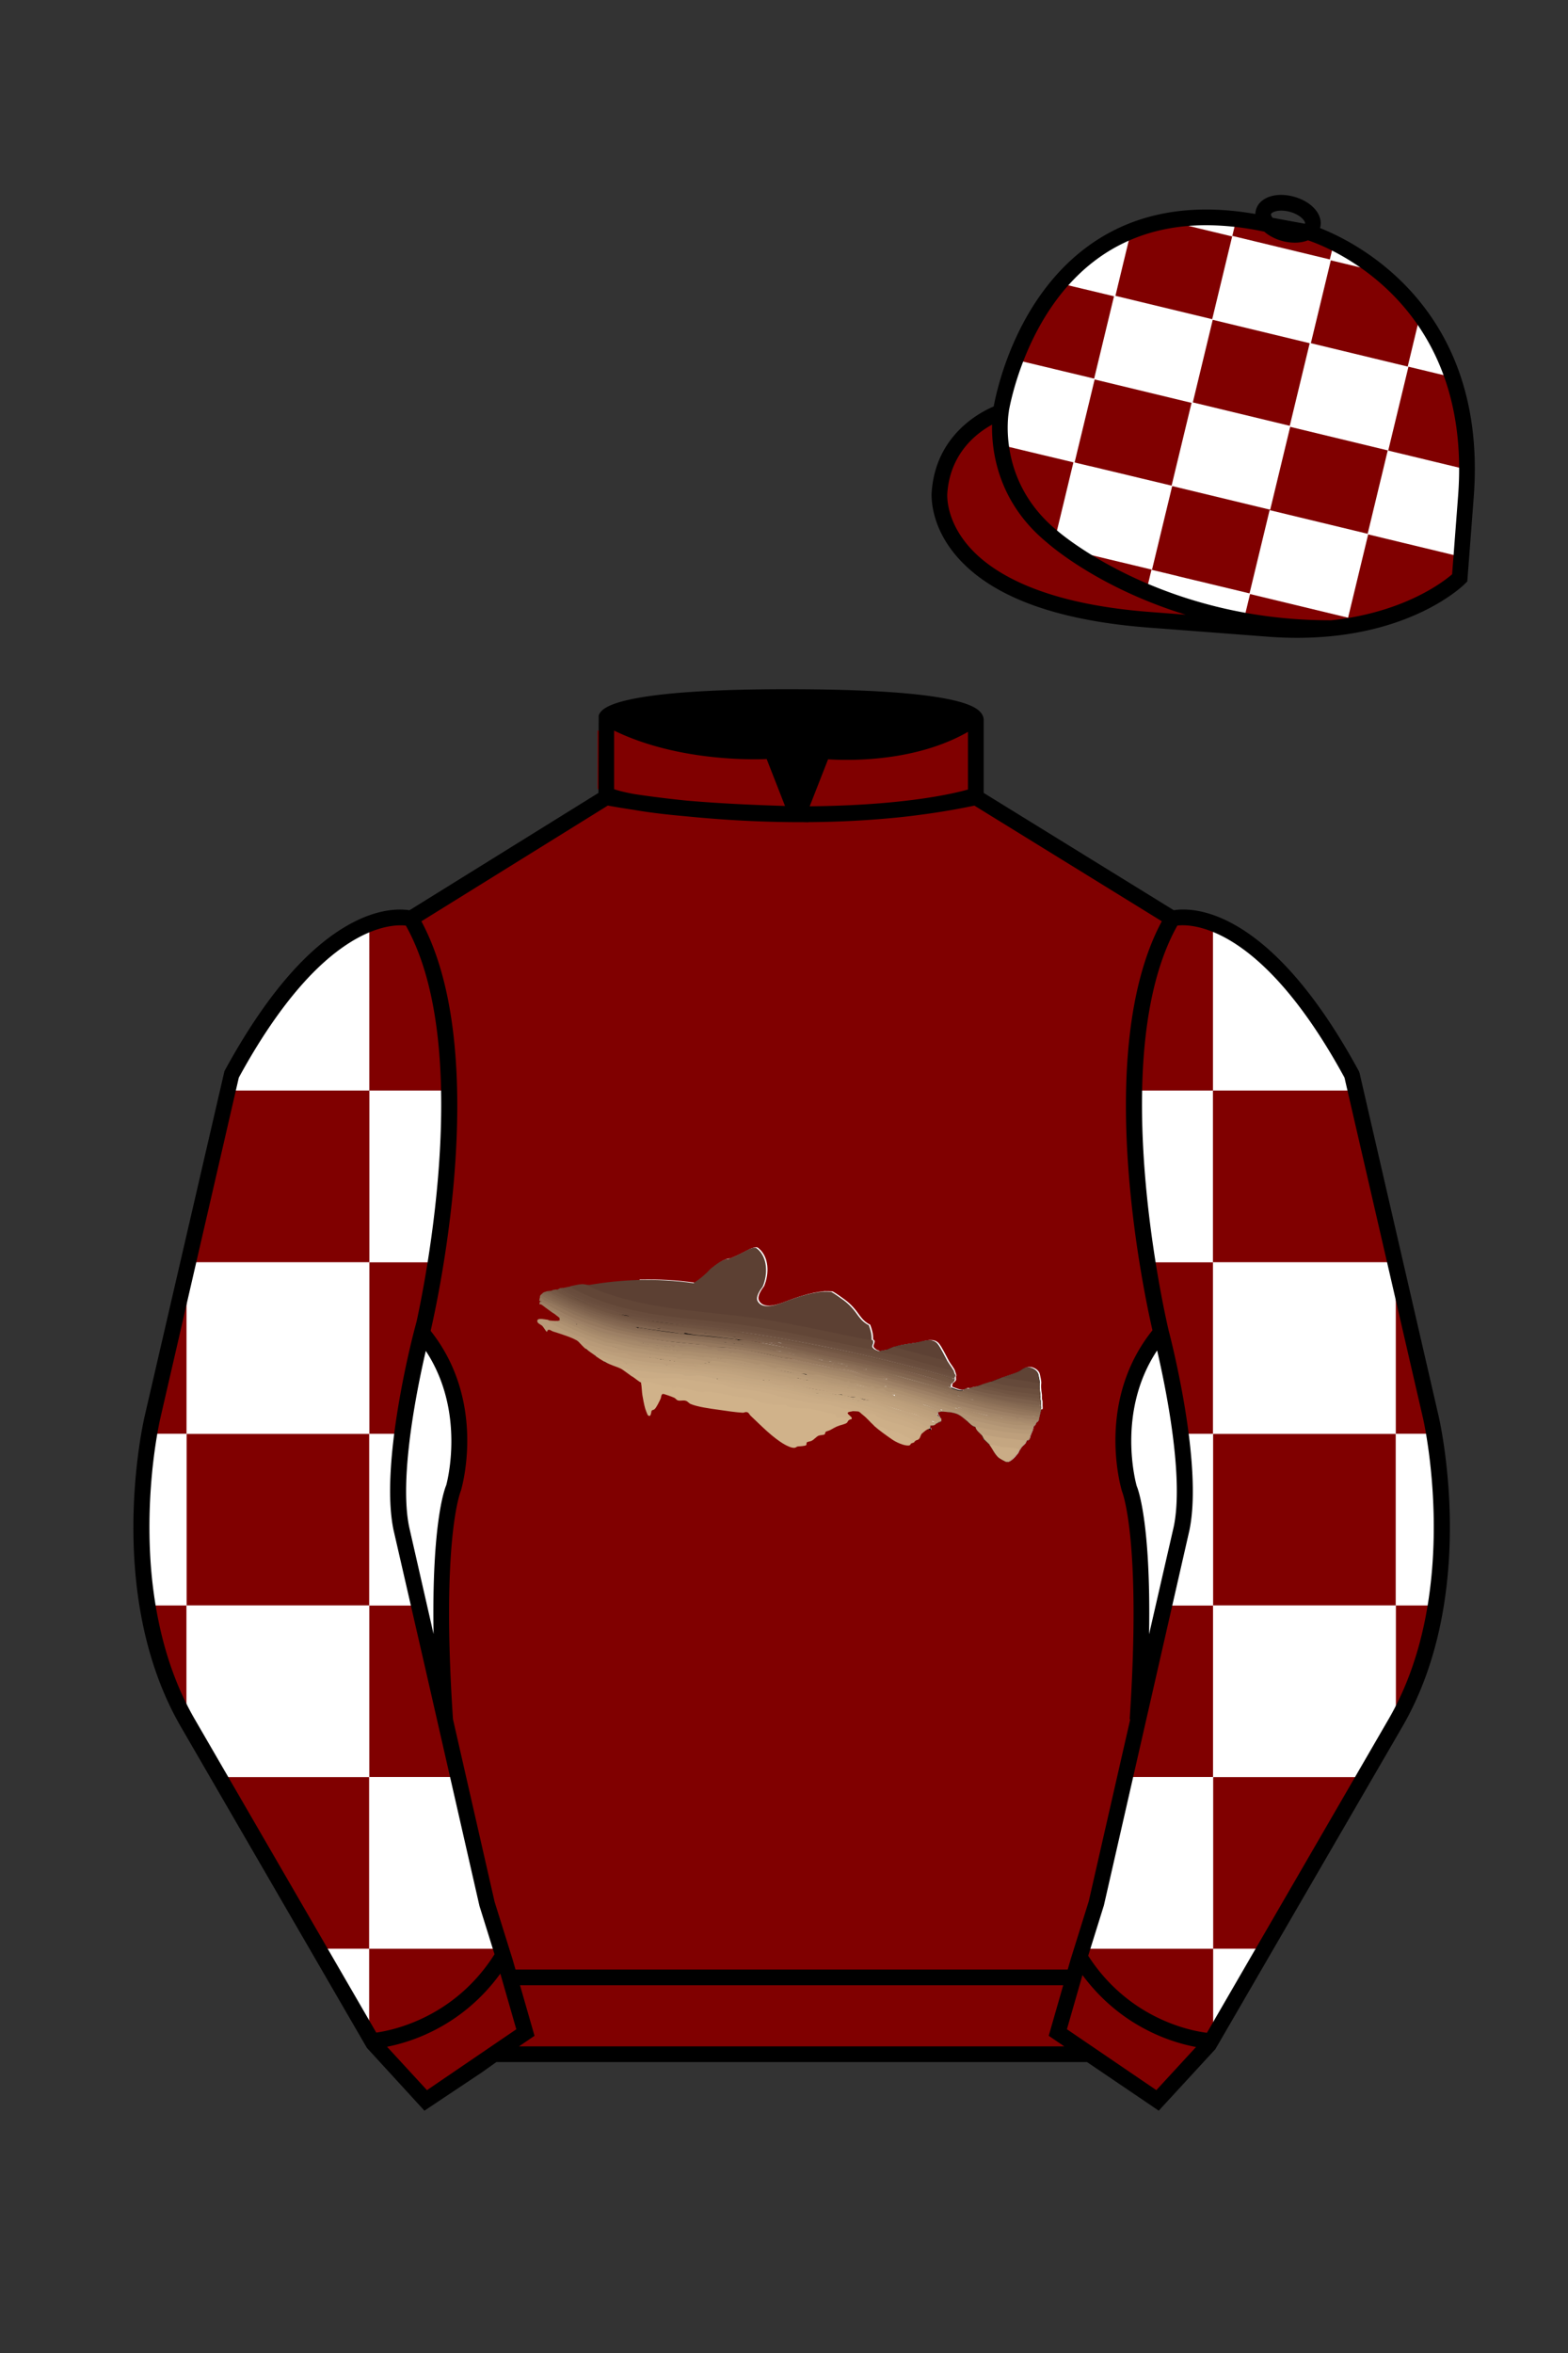 
<svg xmlns="http://www.w3.org/2000/svg" viewBox="0 0 100 150">

	<rect x="0" y="0" width="100" height="150" fill="#333333" stroke="none"/>

	<path d="M74.752 58.99s5.164-1.613 11.451 9.961l5.025 21.795s2.623 11.087-2.232 19.497l-11.869 20.482-3.318 3.605-4.346-2.944H31.484l-1.03.731-3.317 2.213-1.658-1.802-1.659-1.803-5.936-10.241-5.936-10.241c-2.427-4.205-2.985-9.08-2.936-12.902.049-3.823.705-6.595.705-6.595l2.512-10.897 2.512-10.898c3.144-5.787 6.007-8.277 8.084-9.321 2.077-1.043 3.368-.64 3.368-.64l6.228-3.865 6.229-3.865v-5.08s.087-.328 1.571-.655c1.483-.328 4.364-.655 9.95-.655 6.222 0 9.232.368 10.689.737 1.455.369 1.357.737 1.357.737v4.916l12.535 7.73z" fill="#800000"></path>


  <defs>
    <style>
      .cls-1 {
        fill: #856852;
      }

      .cls-2 {
        fill: #5d4134;
      }

      .cls-3 {
        fill: #624637;
      }

      .cls-4 {
        fill: #010101;
      }

      .cls-5 {
        fill: #b49776;
      }

      .cls-6 {
        fill: #5c4033;
      }

      .cls-7 {
        fill: #bda07c;
      }

      .cls-8 {
        fill: #6f5341;
      }

      .cls-9 {
        fill: #b79a78;
      }

      .cls-10 {
        fill: #c5a883;
      }

      .cls-11 {
        fill: #a88b6d;
      }

      .cls-12 {
        fill: #634738;
      }

      .cls-13 {
        fill: #caac86;
      }

      .cls-14 {
        fill: #80644f;
      }

      .cls-15 {
        fill: #6b4f3e;
      }

      .cls-16 {
        fill: #7b5f4b;
      }

      .cls-17 {
        fill: #95785e;
      }

      .cls-18 {
        fill: #ac8f6f;
      }

      .cls-19 {
        fill: #d0b28b;
      }

      .cls-20 {
        fill: #745845;
      }

      .cls-21 {
        fill: #7c5f4b;
      }

      .cls-22 {
        fill: #b89a78;
      }

      .cls-23 {
        fill: #8a6e56;
      }

      .cls-24 {
        fill: #a6896b;
      }

      .cls-25 {
        fill: #a4876a;
      }

      .cls-26 {
        fill: #b89b78;
      }

      .cls-27 {
        fill: #c2a580;
      }

      .cls-28 {
        fill: #d0b28a;
      }

      .cls-29 {
        fill: #bd9f7c;
      }

      .cls-30 {
        fill: #c0a27e;
      }

      .cls-31 {
        fill: #bc9e7b;
      }

      .cls-32 {
        fill: #b19474;
      }

      .cls-33 {
        fill: #c4a681;
      }

      .cls-34 {
        fill: #6e5241;
      }

      .cls-35 {
        fill: #684c3c;
      }

      .cls-36 {
        fill: #c2a480;
      }

      .cls-37 {
        fill: #8b6e57;
      }

      .cls-38 {
        fill: #030303;
      }

      .cls-39 {
        fill: #90735a;
      }

      .cls-40 {
        fill: #c3a581;
      }

      .cls-41 {
        fill: #826650;
      }

      .cls-42 {
        fill: #876b54;
      }

      .cls-43 {
        fill: #7a5d4a;
      }

      .cls-44 {
        fill: #a28668;
      }

      .cls-45 {
        fill: #8f725a;
      }

      .cls-46 {
        fill: #9d8065;
      }

      .cls-47 {
        fill: #705442;
      }

      .cls-48 {
        fill: #cdaf88;
      }

      .cls-49 {
        fill: #5f4335;
      }

      .cls-50 {
        fill: #c0a37f;
      }

      .cls-51 {
        fill: #c8aa84;
      }

      .cls-52 {
        fill: #b29574;
      }

      .cls-53 {
        fill: #a28669;
      }

      .cls-54 {
        fill: #765a47;
      }

      .cls-55 {
        fill: #735744;
      }

      .cls-56 {
        fill: #6a4e3e;
      }

      .cls-57 {
        fill: #65493a;
      }

      .cls-58 {
        fill: #755946;
      }

      .cls-59 {
        fill: #8d7159;
      }

      .cls-60 {
        fill: #fdfdfd;
      }

      .cls-61 {
        fill: #7c604c;
      }
    </style>
  </defs>
  <path d="M62.75,91.76l-.04.04s0,0,0,0c-.04-.05-.02-.07.05-.03Z" fill="#fdfdfd"></path>
  <path d="M66.4,89.85c-.01.08-.03.11-.04.17-.01.07-.03.11-.04.17-.01.06-.02.1-.04.17-.02.06,0,.09-.04.17-.06.15-.11.1-.12.12-.03.04-.02.07-.08.17-.07.1-.12.12-.12.12,0,0,0,0,0,0,0,.02-.02.15-.04.2-.05.16-.08.19-.12.29-.07.17-.04.39-.29.42-.03.21-.23.3-.31.41-.05.07-.08.13-.14.21-.03.04-.05.14-.11.2-.13.17-.47.57-.7.53-.05,0-.45-.22-.51-.28-.25-.23-.38-.56-.56-.79-.08-.1-.31-.3-.37-.37-.07-.09-.1-.2-.17-.29-.12-.14-.35-.29-.37-.5-.21-.02-.44-.29-.58-.42-.43-.36-.57-.47-1.16-.54-.12-.01-.25-.03-.37-.04-.08,0-.17.05-.25.04-.05,0-.05.1-.04.12,0,.01.09.14.12.21.02.04.08.09.08.12.03.21-.09.19-.21.25-.03.01-.08.02-.12.04,0,0,0,0,0,0,0,0-.03.06-.08.08-.1.05-.28.03-.29.04,0,0,0,.06,0,.08,0,.09-.04.12-.04.12.1-.06.13-.02.08.08l-.14-.07-.06-.03-.03-.02-.14-.07h0s-.57-.29-.57-.29c0,0,0,0,0,0l-.69-.35s0,0,0,0l-.91-.47h0l-.14-.07h0s-.08-.04-.08-.04c0,0,0,0,0,0l-.17-.08s0,0,0,0l-.61-.31-.26-.14s0,0,0,0c0,0,0,0,0,0l-.45-.23s0,0,0,0l-.23-.12s0,0,0,0h0s-.18-.1-.18-.1t0,0l-.43-.22-.17-.09h0s-.08-.04-.08-.04c0,0,0,0,0,0l-.15-.08h0s0,0,0,0h0l-.14-.07-.44-.23s0,0,0,0l-.2-.1h0s-.01,0-.01,0l-.37-.19s0,0,0,0l-.57-.29s0,0,0,0l-.29-.15-.15-.08-.26-.13h0s0,0,0,0l-.18-.09h0s-.7-.36-.7-.36l-.21-.11-.47-.24s0,0,0,0l-.16-.08h0s-.19-.1-.19-.1c0,0,0,0,0,0l-.06-.03h0s0,0,0,0l-.03-.02s0,0,0,0l-.22-.11-.21-.11h0s-.47-.24-.47-.24l-.12-.06-.13-.07s0,0,0,0l-.15-.08s0,0,0,0h0s-.02-.01-.02-.01h0s-.16-.08-.16-.08l-.15-.08s0,0,0,0l-.35-.18-.1-.05-.17-.09-.1-.05h0s-.12-.07-.12-.07l-.16-.08-.19-.1-.42-.22-.21-.11-1.1-.57-.15-.08-3.99-2.05c1.19-.03,2.39.03,3.56.2.39-.25.76-.56,1.09-.92.29-.23.79-.64,1.15-.62.43-.18.84-.38,1.25-.6.14-.06.41-.18.54-.08.72.56.71,1.67.38,2.44-.16.21-.46.64-.33.91.26.53,1.05.31,1.49.15.87-.33,1.74-.65,2.68-.74.09,0,.49,0,.54.02.19.1.58.38.77.52.41.3.68.63.97,1.04.18.24.38.43.65.56.12.34.19.57.18.92,0,.03.04.05.07.06h0s.04.05.03.1c-.03.25-.2.27.09.49.09.06.2.09.29.12.13-.07.31-.06.46-.1.13-.04.3-.14.46-.19.48-.15.9-.18,1.38-.26.44-.07,1.06-.36,1.42.05.2.24.48.83.64,1.12.11.2.28.39.37.58.02.04.05.18.08.25.05.14,0,.11,0,.17,0,.04,0,.09,0,.12,0,0,.02,0,0,.08-.03.1-.04.07-.08.12-.06.07-.12.08-.12.08,0,0-.03.1-.04.12,0,0,0,0,0,0,0,.04,0,.09,0,.12.2.07.55.25.79.17.13-.04.14-.12.37-.08.13-.08.31-.08.46-.12.12-.03.25-.09.37-.12.18-.06.37-.11.54-.17.25-.09.5-.2.75-.29.32-.12.73-.23,1.02-.37.25-.11.33-.3.68-.28.25.02.56.21.61.47.03.12.1.48.09.55-.02.18-.02.24,0,.42,0,.11.03.21.04.33,0,.08,0,.17,0,.25,0,.06.04.13.04.21,0,.07,0,.14,0,.21,0,.13.02.09,0,.25Z" fill="#fdfdfd"></path>
  <path d="M55.78,86.03c-.37-.05-.24-.36-.12-.58,0,.01.04.05.03.1-.03.25-.2.27.09.49Z" fill="#010101"></path>
  <path d="M55.78,86.03c.09.06.2.09.29.12-.06.12-.34,0-.29-.12Z" fill="#010101"></path>
  <path d="M56.52,86.05c.13-.04.3-.14.46-.19l-.03.1c-.22.11-.41.19-.63.2h0c-.08,0-.16,0-.25,0,.13-.07.31-.06.46-.1Z" fill="#010101"></path>
  <path d="M59.15,91.07s0,.04,0,.06c-.14-.05-.41.13-.38.28,0,0,0,0,0,.01-.02,0-.03,0-.04,0h0c-.07.02-.12.09-.16.23-.12.05-.18.11-.17.18-.06.01-.12.03-.18.05-.09.04-.18.09-.25.17h-.2c-.7-.26-1.35-.65-1.94-1.17,0,0-.01-.01-.02-.02h-.07s-.02-.12-.02-.12c-.13-.17-.36-.42-.58-.53h0c-.05-.03-.1-.04-.15-.05,0-.29-.36-.3-.6-.29,0,0,0,0,0,0-.02,0-.03.05-.02.08-.41-.18-.47.23-.2.35.03.01.08.02.12.03-.03.11-.07.12-.2.14l-.16.19c-.47.13-.92.35-1.34.58l-.05.13c-.3.03-.57.16-.8.39-.25.03-.38.13-.39.3l-.48.06c-.3.21-.78-.08-1.04-.28-.68-.51-1.31-1.07-1.91-1.67-.13-.22-.27-.31-.53-.21-1.11-.11-2.26-.23-3.31-.55-.22-.2-.5-.28-.83-.23-.13-.13-.8-.43-.96-.41-.06,0-.11.03-.15.09-.09.32-.24.63-.45.9-.16.05-.25.19-.28.41-.13.07-.5-1.82-.43-1.96l-.09-.07c-.02-.16-.37-.39-.54-.37v-.09s0,0,0,0c-.15-.14-.5-.4-.7-.39l-.05-.11c-.34-.15-.68-.27-1.03-.34,0-.03-.02-.06-.04-.08-.06-.08-.16-.15-.27-.2-.09-.04-.19-.07-.27-.08-.07-.22-.4-.42-.62-.46-.02-.18-.27-.45-.46-.46,0-.12-.09-.2-.26-.25-.54-.23-1.11-.42-1.67-.58-.09.07-.18,0-.29-.2-.62-.41-.21-.35.25-.27l.06-.08s.09.07.15.09c0,0,0,0,0,0,.1.04.23.05.32,0,.03-.01.05-.03.07-.05.07.09.24.09.21-.04.05-.01.08-.04.09-.06h0s-.02-.06-.09-.06c0-.02,0-.04-.01-.06-.02-.05-.06-.1-.12-.14,0,0,0,0,0,0-.12-.1-.3-.18-.41-.21-.16-.27-.45-.45-.72-.6,0-.04-.01-.08-.05-.1,0,0,0,0-.01,0,.12-.04.14-.12.04-.21.02-.01.04-.03.05-.04.03-.03.04-.06.04-.1,0-.02,0-.04,0-.07,0,0,.02,0,.03,0,0,0,0,0,0,0,0,0,0,0,0,0,.05,0,.07-.01.08-.03,0-.01,0-.03-.02-.05.14.03.2,0,.21-.08.08.03.14.04.18.04h0s.03,0,.03,0c.02-.01.03-.04.03-.07.08.07.14.06.17-.04.16.06.24.05.25-.04.04.04.07.06.09.05h0s.04-.03.03-.09c.05.03.11.04.14.02,0,0,0,0,0,0,.02-.01.03-.04.03-.08,0,0,0,0,0,0,0,0,0-.02,0-.03.07.08.19.13.21.01h0c.14.07.32.05.42-.1.16.06.64,0,.81-.05l.07-.08.32.02c1.01-.17,2.04-.28,3.08-.31l3.99,2.05.15.08,1.1.57.21.11.42.22.19.1.16.08.12.06h0s.1.05.1.05l.17.09.1.05.35.18s0,0,0,0l.15.08.16.08h0s.02,0,.02,0h0s0,0,0,0l.15.08s0,0,0,0l.13.07.12.06.47.24h0s.21.11.21.11l.22.11s0,0,0,0l.03.02h0s0,0,0,0l.06.03s0,0,0,0l.19.1h0s.16.08.16.08c0,0,0,0,0,0l.47.24.21.11.7.36h0s.18.09.18.09c0,0,0,0,0,0h0s.26.13.26.13l.15.08.29.15s0,0,0,0l.57.29s0,0,0,0l.37.19h.01s0,0,0,0h0l.2.1s0,0,0,0l.44.23.14.07h0s.15.08.15.08c0,0,0,0,0,0l.08.04h0s.17.09.17.09l.43.22s0,0,0,0l.18.09h0s0,0,0,0c0,0,0,0,0,0l.23.12s0,0,0,0l.45.23h0l.26.14.6.31s0,0,0,0c0,0,0,0,0,0l.17.08s0,0,0,0l.08.04h0s0,0,0,0l.14.07h0l.91.47s0,0,0,0l.69.35s0,0,0,0l.57.29h0s.14.07.14.07l.03.02Z" fill="#010101"></path>
  <path d="M59.34,91.17l-.14-.07-.06-.03s.03-.05.06-.03c.02,0,.04.03.06.05.1-.06.13-.02.08.08Z" fill="#010101"></path>
  <path d="M59.78,85.66c.2.24.48.83.64,1.12l-.14-.1-.34-.63c-.22-.42-.39-.56-.86-.51-.69.16-1.39.27-2.1.33.48-.15.9-.18,1.38-.26.44-.07,1.06-.36,1.42.05Z" fill="#010101"></path>
  <path d="M60.63,88.44s-.04-.03-.06-.04c0,0,0,0,0,0-.04-.03-.03-.06.06-.08,0,.04,0,.09,0,.12Z" fill="#010101"></path>
  <path d="M60.63,88.31s0,0,0,0c-.04-.05-.07-.09-.05-.1,0,0,0,0,0,0h0s.04-.01.09-.01c0,0-.03.1-.04.12Z" fill="#010101"></path>
  <path d="M60.67,88.19c-.05-.1.04-.12.12-.08-.06.07-.12.08-.12.08Z" fill="#010101"></path>
  <path d="M60.42,86.78c.11.2.28.39.37.58-.04-.02-.08-.05-.12-.09h0c-.15-.13-.29-.35-.25-.5Z" fill="#010101"></path>
  <path d="M60.8,87.36s.05.18.08.25c-.12-.05-.2-.16-.08-.25Z" fill="#010101"></path>
  <path d="M60.8,88.1s-.02-.02-.03-.03t0,0s-.01-.04,0-.06c0,0,.01,0,.02-.01.02,0,.05-.02.08-.02-.03.1-.04.07-.08.12Z" fill="#010101"></path>
  <path d="M60.88,87.9s-.07-.04-.08-.05c0,0,0-.02.01-.03.01-.01.03-.03.06-.04,0,.04,0,.09,0,.12Z" fill="#010101"></path>
  <path d="M60.88,87.98c-.09-.03-.09-.05,0-.08,0,0,.02,0,0,.08Z" fill="#010101"></path>
  <path d="M60.88,87.77c-.08-.06-.08-.11,0-.17.05.14,0,.11,0,.17Z" fill="#010101"></path>
  <path d="M61.42,88.6l-.03.09c-.11.03-.74-.11-.76-.26.2.07.55.25.79.17Z" fill="#010101"></path>
  <path d="M61.79,88.52c-.03.05-.1.08-.17.09-.07.01-.15,0-.2,0,.13-.04.14-.12.37-.08Z" fill="#010101"></path>
  <path d="M61.79,88.52c.13-.08.31-.08.46-.12l-.03.09c-.06.01-.12.02-.17.02h0c-.08,0-.17.01-.25,0Z" fill="#010101"></path>
  <path d="M62.25,88.39c.12-.03.25-.09.37-.12-.02.07-.06.11-.12.13-.06.02-.15.02-.25,0Z" fill="#010101"></path>
  <path d="M62.75,91.76l-.04.04s0,0,0,0c-.04-.05-.02-.07.05-.03Z" fill="#010101"></path>
  <path d="M62.62,88.27c.18-.06.37-.11.54-.17-.11.16-.29.21-.54.17Z" fill="#010101"></path>
  <path d="M63.12,92.13c-.08-.1-.31-.3-.37-.37.12-.06.43.25.37.37Z" fill="#010101"></path>
  <path d="M63.16,88.1c.25-.09.5-.2.75-.29-.15.22-.48.3-.75.29Z" fill="#010101"></path>
  <path d="M64.99,92.46s-.05.14-.11.2c-.13.17-.47.57-.7.53-.05,0-.45-.22-.51-.28-.25-.23-.38-.56-.56-.79l.13.05s.01.02.02.04c.35.62.93,1.33,1.47.49.07-.14.15-.22.24-.24Z" fill="#010101"></path>
  <path d="M65.45,91.84c-.03.21-.23.3-.31.41-.05.07-.08.13-.14.21,0-.03-.01-.05-.01-.08,0-.07.02-.1.09-.18.1-.12.27-.3.38-.36Z" fill="#010101"></path>
  <path d="M65.64,91.46l.1-.03c-.07.17-.04.39-.29.42.1-.11.16-.24.19-.38Z" fill="#010101"></path>
  <path d="M65.86,91.13c-.05.16-.08.19-.12.29-.07-.04-.05-.13,0-.2.03-.04.08-.08.12-.09Z" fill="#010101"></path>
  <path d="M65.87,90.93s.02,0,.03,0c0,0,0,0,0,0,0,.02-.02.15-.04.2-.06-.02-.08-.08-.06-.13.01-.03.04-.06.07-.07h0Z" fill="#010101"></path>
  <path d="M66.03,90.8c-.07.1-.12.12-.12.12-.07-.11.02-.13.12-.12Z" fill="#010101"></path>
  <path d="M66.09,90.65s.01,0,.02-.01c-.03.04-.02.07-.08.17-.03-.02-.04-.05-.04-.07,0,0,0,0,0,0,0-.03.04-.05.1-.08Z" fill="#010101"></path>
  <path d="M66.23,90.51c-.06.15-.11.1-.12.12-.01-.03-.01-.05,0-.06.02-.04.08-.06.13-.06Z" fill="#010101"></path>
  <path d="M66.28,90.34c-.02.06,0,.09-.04.17-.09-.07-.08-.15.04-.17Z" fill="#010101"></path>
  <path d="M66.32,90.18c-.01.06-.02.1-.04.17-.06-.03-.07-.07-.06-.1.01-.03.05-.05.1-.06Z" fill="#010101"></path>
  <path d="M66.32,88.6c-.11-.01-.13-.23-.08-.34.02-.04.04-.07.08-.07-.02.18-.02.24,0,.42Z" fill="#010101"></path>
  <path d="M66.32,88.19l-.08-.03c-.01-.53-.25-1.02-.85-.87-.44.29-.94.51-1.47.53.32-.12.73-.23,1.02-.37.25-.11.33-.3.68-.28.25.02.56.21.61.47.03.12.1.48.09.55Z" fill="#010101"></path>
  <path d="M66.32,88.6c0,.11.03.21.04.33-.12-.04-.16-.27-.04-.33Z" fill="#010101"></path>
  <path d="M66.36,90.01c-.01.07-.03.11-.04.17-.05-.04-.07-.08-.06-.11,0-.03.04-.05.1-.06Z" fill="#010101"></path>
  <path d="M66.36,89.18s-.06-.03-.07-.06c-.04-.07,0-.17.07-.19,0,.08,0,.17,0,.25Z" fill="#010101"></path>
  <path d="M66.36,89.18c0,.06.04.13.04.21-.06-.01-.1-.05-.11-.09,0-.04.01-.08.06-.12Z" fill="#010101"></path>
  <path d="M66.4,89.85c-.01.08-.03.11-.04.17-.05-.03-.07-.06-.06-.09,0-.03.04-.06.11-.07Z" fill="#010101"></path>
  <path d="M66.4,89.6s-.04-.02-.05-.03c-.06-.05-.04-.14.05-.18,0,.07,0,.14,0,.21Z" fill="#010101"></path>
  <path d="M66.4,89.85s0-.01-.01-.02c-.09-.11-.08-.19.01-.23,0,.13.02.09,0,.25Z" fill="#010101"></path>
  <path d="M59.3,90.97c0,.09-.04.12-.04.12-.03-.02-.05-.04-.06-.05,0,0,0,0,0-.01,0-.03.04-.05.1-.06Z" fill="#030303"></path>
  <path d="M59.26,91.09c.1-.06.13-.02.08.08-.01-.02-.08-.07-.08-.08Z" fill="#030303"></path>
  <path d="M59.59,90.84c-.1.05-.28.03-.29.04,0,0,0,.06,0,.08-.23-.15.14-.22.29-.12Z" fill="#030303"></path>
  <path d="M59.68,90.76s0,0,0,0c0,0-.03.06-.08.08-.02-.04-.02-.06-.02-.07h0s.04-.02.1,0Z" fill="#030303"></path>
  <path d="M59.8,90.72s-.08.02-.12.04c0-.04,0-.07.02-.08.02-.02.06,0,.1.04Z" fill="#030303"></path>
  <path d="M59.82,90.01s.02,0,.03,0c-.05,0-.05.1-.04.12-.06-.02-.09-.05-.09-.08,0-.03.04-.06.11-.05Z" fill="#030303"></path>
  <path d="M59.8,90.14s.09.14.12.21c-.14-.07-.18-.14-.12-.21Z" fill="#030303"></path>
  <path d="M59.93,90.34s.08.09.08.12c-.06.02-.11,0-.12-.04,0-.02,0-.05.03-.08Z" fill="#030303"></path>
  <path d="M60.01,90.47c.03.21-.09.19-.21.25v-.1c.09-.02.16-.08.21-.15Z" fill="#030303"></path>
  <path d="M60.09,89.97c-.08,0-.17.05-.25.04,0,0,0,0,0,0,0-.05.04-.08.09-.09,0,0,.01,0,.02,0h0c.05,0,.11.01.14.06Z" fill="#030303"></path>
  <path d="M60.21,89.92c.08,0,.18.05.25.09-.12-.01-.25-.03-.37-.04.02-.02.04-.03.07-.04.02,0,.03,0,.05,0Z" fill="#030303"></path>
  <path d="M61.63,90.52s0,.02,0,.03c-.43-.36-.57-.47-1.16-.54l.09-.07s.05,0,.09.01c0,0,0,0,0,0,.17.04.46.13.56.18t0,0s0,0,0,0c.15.08.39.23.41.38Z" fill="#030303"></path>
  <path d="M62.21,90.97c-.21-.02-.44-.29-.58-.42.02-.02.03-.03.05-.03,0,0,.02,0,.04.02,0,0,0,0,0,0,.12.08.46.36.49.42Z" fill="#030303"></path>
  <path d="M62.6,91.36l-.02.1c-.12-.14-.35-.29-.37-.5.13.12.26.25.39.39,0,0,0,0,0,0Z" fill="#030303"></path>
  <path d="M62.75,91.76l-.04.04s0,0,0,0c-.04-.05-.02-.07.05-.03Z" fill="#030303"></path>
  <path d="M62.75,91.76c-.07-.09-.1-.2-.17-.29.12-.04.25.2.17.29Z" fill="#030303"></path>
  <path d="M55.65,85.45c-.12.08-.28.09-.46.03-3.44-.78-6.9-1.38-10.39-1.76-.47-.05-.94-.1-1.41-.14-2.06-.27-4.27-.7-6.07-1.59l-.05-.1.32.02c1.01-.17,2.04-.28,3.08-.31,1.19-.03,2.39.03,3.56.2.39-.25.76-.56,1.09-.92.29-.23.79-.64,1.15-.62.43-.18.84-.38,1.25-.6.14-.06.41-.18.54-.08.72.56.71,1.67.38,2.44-.16.21-.46.64-.33.91.26.53,1.05.31,1.49.15.87-.33,1.74-.65,2.68-.74.09,0,.49,0,.54.02.19.1.58.38.77.52.41.3.68.63.97,1.04.18.24.38.43.65.56.12.34.19.57.18.92,0,.03.04.05.07.06Z" fill="#5c4033"></path>
  <path d="M40.88,88.14c.08-.12.45-.11.6-.09.43.16.87.25,1.31.27.09.11.21.12.36.03.5.07.99.17,1.48.3.88.01,1.76.13,2.65.35l.59.06c.69.27,1.45.49,2.2.4.23.16.44.21.75.22.87,0,1.73.18,2.53.48l.09.13c.23-.05.41-.05.63.04.1-.03.17-.03.22,0,.11.19-.06.12-.15.2-.14.12-.02.17-.35.27-.42.12-.44.14-.82.35-.08.05-.26.09-.3.12-.05.04-.04.13-.08.17-.05.04-.29.04-.4.09-.13.06-.27.24-.43.32-.08.04-.26.06-.29.09-.06.05-.02.15-.05.18-.06.07-.46.08-.55.09-.06.01-.11.07-.17.08-.19.04-.48-.11-.65-.2-.79-.45-1.52-1.22-2.19-1.85-.08-.08-.1-.2-.24-.22-.09-.02-.17.04-.24.04-.51-.03-1.06-.12-1.56-.19s-1.34-.18-1.78-.37c-.13-.06-.17-.17-.33-.21-.18-.04-.37.04-.51-.03-.08-.04-.11-.11-.19-.15-.1-.05-.67-.26-.73-.25-.12.02-.11.22-.15.31-.08.17-.26.55-.38.66-.05.05-.15.05-.19.1-.04.07-.03.46-.24.29-.02-.01-.16-.37-.17-.42-.07-.23-.14-.62-.18-.85s-.04-.56-.09-.81Z" fill="#d0b28a"></path>
  <path d="M55.78,86.03c-.09.09-.22.11-.4.04-3.07-.69-6.17-1.28-9.27-1.69-1.12-.15-2.24-.28-3.37-.38-2.17-.3-4.52-.76-6.36-1.9v-.11c.23-.04.67-.16.88-.12.19.03.61.28.82.36,2.17.84,4.35,1.15,6.57,1.39,1.43.16,2.87.29,4.33.53,2.01.33,4,.79,6,1.18.22.04.45.09.67.1h0s.04.05.03.1c-.03.25-.2.27.09.49Z" fill="#624637"></path>
  <path d="M54.36,89.97c-.57.07-.17.21-.08.37-.23.18-.36,0-.56,0-.12,0-.25.09-.35.02-.04-.03-.06-.12-.13-.17s-1.46-.38-1.61-.39c-.5-.04-.92,0-1.43-.13-.04-.01-.04-.08-.07-.1-.11-.07-.26.01-.38,0-.31-.01-.85-.11-1.16-.16-.18-.03-.56-.25-.77-.28-.18-.02-.38-.02-.56-.05-.76-.13-1.5-.32-2.25-.37-.06,0-.13.04-.2.04-.53-.03-1.13-.3-1.63-.33-.11,0-.22.09-.28.07-.05,0-.08-.09-.14-.11-.11-.03-.25,0-.36-.01-.22-.04-.64-.19-.88-.24-.22-.05-.46.03-.64,0-.08-.01-.44-.31-.54-.37-.05-.12.04-.13.15-.13.7.18,1.43.22,2.19.14,1.08.09,2.16.22,3.23.38.95.25,1.91.43,2.9.55,1.36.38,2.72.65,4.14.77.42.15.85.24,1.29.29.11.04.2.09.13.2Z" fill="#cdaf88"></path>
  <path d="M66.28,90.34c-.02.06,0,.09-.04.17-.03.04-.08.06-.13.06,0,0-.02,0-.02,0-.32,0-.72-.07-1.03-.14-.14.09-.24.04-.36-.04-1.01-.14-2.05-.36-3.05-.62-.03,0-.06-.02-.09-.02-.12-.03-.25-.07-.37-.1-.89-.3-1.81-.59-2.74-.85,0,0,0,0-.01,0-1.24-.36-2.5-.69-3.73-.99-.02,0-.04,0-.06-.01l-.03-.05c-.08-.02-.16-.03-.23-.05h0c-.14-.03-.27-.05-.41-.08-.05-.01-.11-.02-.16-.03-.35-.07-.69-.14-1.04-.21-.16-.03-.31-.06-.47-.09-.3-.06-.6-.12-.9-.18-.95-.19-1.9-.37-2.86-.55-.01,0-.02,0-.03,0-.05,0-.09-.02-.14-.03-.1-.02-.2-.04-.3-.05-.18-.03-.35-.06-.53-.09-.23-.04-.46-.07-.69-.09-.05.05-.25.08-.29,0l-.17-.07h0c-.16-.03-.32-.05-.48-.07-.03,0-.06,0-.09-.01-.47-.06-.94-.11-1.42-.15-.33-.03-.66-.05-.99-.07-.02,0-.04-.02-.06-.02-.14-.05-.26-.04-.36.02,0,.04-.01.06-.02.07,0,.01-.02,0-.03,0-.01-.01-.02-.04-.03-.07-.04-.04-.08-.06-.12-.08-.02,0-.04-.01-.06-.02-.36-.03-.72-.07-1.07-.12-.01,0-.02,0-.03,0,0,0,0,0,0,0-.11-.02-.22-.04-.33-.06-.01.02-.02.04-.04.05,0,0,0,0-.01,0-.04.02-.1,0-.14-.03-.02-.02-.04-.04-.05-.06-.09-.01-.18-.03-.27-.05h0c-.41-.07-.82-.15-1.23-.24,0,0,0,0-.01,0-.64-.14-1.27-.32-1.88-.55,0,0-.02,0-.02,0-.26-.1-.52-.21-.77-.33-.01,0-.03-.01-.04-.02-.03-.01-.06-.03-.09-.04l-.06.02h0c-.18-.08-.36-.17-.54-.25-.18-.08-.35-.17-.52-.26,0,0,0,0,0,0-.14-.07-.27-.14-.41-.21-.23-.16-.46-.34-.68-.5-.05-.04-.14-.03-.15-.04-.01-.01.03-.13.04-.17.08,0,.17,0,.25.04,3.12,1.89,6.68,2.46,10.26,2.72l.39.15c1.51-.03,3.03.32,4.51.66l.49.06.24.03c1.18.29,2.39.55,3.57.71.76.25,1.49.39,2.28.52.05,0,.09.05.13.09.17.05.34.09.51.14,1.28.35,2.6.73,3.89,1.13,1.73.52,3.55.88,5.3,1.07h0s.06.11.06.11Z" fill="#9d8065"></path>
  <path d="M66.03,90.8c-.07.1-.12.12-.12.12,0,0,0,0,0,0,0,.02-.02.04-.03.06,0,0-.03.01-.07.01-.24.01-1.04-.05-1.19-.07-1.09-.13-2.22-.45-3.3-.75-.03-.01-.07-.02-.1-.03,0,0,0,0,0,0-.19-.06-.38-.12-.57-.19,0,0,0,0,0,0-1.13-.37-2.28-.7-3.42-1.03-.05-.01-.1-.04-.15-.07-.05-.03-.09-.06-.14-.09-.03.03-.08.04-.13.05-.09,0-.2-.02-.3-.06-.08-.04-.15-.09-.2-.14-.12,0-.23,0-.34-.01-.1-.01-.2-.04-.29-.1-.03-.02-.06-.04-.08-.06-.07,0-.14-.01-.21-.02-.17-.02-.34-.06-.52-.11-.06-.02-.12-.04-.19-.06-.16-.03-.33-.05-.49-.08,0,0,0,0,0,0-.34-.06-.69-.13-1.04-.2-.05,0-.09-.02-.14-.03-.32-.07-.65-.15-.97-.23-.09.02-.17.02-.26.01-.12-.02-.24-.06-.36-.11-.02,0-.04-.02-.07-.03-.6-.09-1.19-.2-1.78-.33-.04.01-.08.02-.12.02-.12.01-.24,0-.38-.06-.02,0-.04-.02-.05-.03-.24-.11-.49-.16-.74-.14-.02,0-.03,0-.05,0-.04-.01-.08-.02-.13-.04-.52-.14-1.04-.24-1.57-.28-.1,0-.19-.01-.29-.02-.17,0-.33-.01-.5,0-.09-.1-.22-.12-.38-.07l-.07-.07c-.43,0-.86-.04-1.28-.08-.1,0-.59-.07-.62-.09,0,0,0-.02.02-.02l-.55.03c-2.57-.36-5.06-.81-7.38-2.04-.04-.04-.06-.07-.05-.1,0-.02.03-.04.07-.05.09,0,.17-.04.21-.04l.07-.07s.01,0,.02,0h0c1.64.76,3.48,1.38,5.35,1.7.31-.03.57.02.85.14l.06-.05c.3.07.57.12.87.09,0,0,0,0,.01,0,0,0,.01,0,.02,0,.14.04.29.08.46.06,2.15.17,4.34.49,6.5.9.62.12,1.25.24,1.87.37,1.4.29,2.79.6,4.17.92.16.06.33.11.49.15.03,0,.06.01.09.02.17.04.33.07.5.09,1.28.4,2.56.8,3.83,1.19l.08.09c.69.2,1.38.38,2.09.53.03,0,.07.01.1.02.44.09.89.17,1.34.23.25.03.5.06.74.09h.01c.25.03.49.06.74.1,0,0,0,0,0,0,0,0,0,0,.01,0,.02.01.03.04.02.07Z" fill="#ac8f6f"></path>
  <path d="M45.73,87.9l.08.03c2.56.45,5.17.93,7.83,1.43.92.2,1.92.42,2.77.78.7.13,1.36.35,1.96.65l.73.23.03.11c-.07.03-.32.24-.37.29h-.09c-.19-.17-.47-.27-.71-.35-.72-.17-1.42-.41-2.08-.71-.16-.17-.41-.22-.74-.14l-.15-.05c-.07-.06-.17-.17-.25-.19-.03-.01-.33-.02-.38-.02-.1-.2-.42-.12-.59-.17-.24-.08-.21-.08-.5-.12-.14-.02-.24-.1-.34-.12-.52-.1-1.02-.07-1.53-.17-.35-.07-.61-.16-1-.2-.34-.03-.77-.2-1.13-.29-.55-.14-1.03-.21-1.58-.29-.46-.07-1.02-.11-1.43-.28-.3-.12-.62-.12-.93-.15-.92-.11-1.86-.35-2.75-.32-.64.02-1.21.08-1.85-.06-.12-.03-.28-.15-.41-.03-.15-.1-.61-.46-.71-.5.03-.17.18-.19.45-.04,1.15.14,2.31.25,3.45.32l.24.08c.65-.07,1.24.04,1.87.17l.08.09Z" fill="#caac86"></path>
  <path d="M60.88,87.61c-.09.03-.18.04-.27.02-4.54-1.28-9.22-2.25-13.89-2.93-1.44-.21-2.87-.39-4.3-.54-2.22-.29-4.54-.88-6.45-1.97v-.09s.01-.01.01-.01c.14-.03.28-.06.42-.08.19.19.52.33.77.45,2.86,1.32,5.75,1.49,8.74,1.82.59.07,1.19.14,1.79.23,2.56.37,5.09.97,7.62,1.47.15.03.31.06.47.05.09.06.2.09.29.12.08,0,.16,0,.25,0h0c.25.02.5.07.74.13,1.21.32,2.43.64,3.62.98h0s.12.09.12.09c.02.04.05.18.08.25Z" fill="#684c3c"></path>
  <path d="M34.44,82.71l.03-.05c2.25,1.21,4.83,2.23,7.49,2.49,1.82.2,3.64.44,5.46.69s3.85.66,5.66,1.05c.01,0,.02.02.03.05.62.12,1.24.26,1.86.43h.15c.68.16,1.34.33,1.99.51l.03.09c-.12.14-.46,0-.62-.08-.36-.05-.72-.07-1.06-.16-.38-.09-.83-.24-1.17-.34-.3-.09-.77-.11-1.1-.18-.86-.18-1.81-.35-2.59-.56-.29-.08-.6-.05-.95-.14-.73-.19-1.48-.33-2.2-.44s-1.48-.22-2.17-.18c-.02,0-.28-.14-.42-.15-3.1-.28-5.9-.57-8.77-1.94-.58-.28-1.13-.62-1.7-.89.02-.07.03-.14.04-.21Z" fill="#95785e"></path>
  <path d="M59.6,90.78h0s0,.06,0,.06c-.1.05-.28.03-.29.04,0,0,0,.06,0,.08l-.09.06s0,0,0,0c-.26-.11-.53-.23-.8-.34,0,0,0,0,0,0-.93-.38-1.89-.72-2.87-.89-.97-.3-1.98-.52-3.01-.65-.07,0-.13-.02-.2-.03-.11-.02-.22-.05-.33-.07-1.69-.37-3.4-.67-5.11-.93-.35-.05-.71-.11-1.06-.16l-.09-.06c-.36-.01-.75-.16-1.11-.2-.24-.02-.61.04-.86.02-.12,0-.22-.09-.3-.1-.48-.06-.96-.02-1.49-.09-.62-.09-1.29-.15-1.9-.21-.1,0-.29-.19-.44-.04-.4-.18-.68-.23-1.08-.46-.03-.03-.04-.06-.04-.08,0-.06.11-.08.2-.03.18.03.36.06.54.09.22.04.45.09.67.14.01-.04.02-.04.04,0,.19.09.38.12.56.09l.78.13c.2.02.4.03.6.05.74.06,1.49.13,2.25.21,1.77.19,3.56.45,5.27.81.09-.07.4-.01.46.08.7.14,1.39.31,2.08.5,0-.01,0-.02.01-.03h0s.02,0,.03.03c.43.04.87.1,1.31.17.22.04.44.08.66.13h0c.26.06.52.12.77.2.06-.02.17-.02.28-.02.08,0,.17.02.22.03.09.02.17.04.26.06,0,0,0,0,0,0,.06.02.13.04.19.06.22.07.43.15.64.23.02,0,.03.01.05.02.02,0,.04.02.06.02.06.02.12.05.17.07.02,0,.03,0,.05.01h0c.1.03.19.05.29.08.35.1.7.2,1.04.31.51.16,1.02.34,1.52.55.02,0,.04.02.06.03,0,0,.02,0,.03.01Z" fill="#c5a883"></path>
  <path d="M36.81,84.41l.06-.02c1.17.58,2.45.89,3.72,1.09.14.02.24.06.29.13.16,0,.31.03.46.08.13-.06.45-.03.54.08.29.04.58.06.87.08.04-.09.12-.02.17.04.03,0,.06,0,.08,0l.14-.04c1.1.07,2.23.21,3.29.35.06,0,.1.02.13.06.2-.04.08-.09.29,0,.29.02.65.08.93.15.01,0,.02.03.02.06.21,0,.42.03.62.08l.08-.03c1.41.27,2.83.55,4.26.83l.1.07c.22.05.44.11.66.17.22-.08.49-.03.66.12l.56.08c2.16.53,4.38,1.15,6.42,1.86v.06c-.02.06-.09.08-.22.04-.59-.22-1.23-.37-1.85-.56-.74-.23-1.47-.48-2.24-.69-.07-.02-.19,0-.21,0-.07-.03-.11-.13-.16-.13s-.13.04-.21.03c-.07-.01-.22-.13-.38-.15-.64-.1-1.27-.28-1.93-.41-2.9-.58-5.93-1.27-8.9-1.56-.45-.04-1.11-.14-1.66-.17-.1,0-.2.05-.25.05-.03,0-.02-.08-.05-.09-.05,0-.12.05-.16.05-.02,0-.06-.2-.27,0,.01-.13-.06-.05-.15-.06s-.42-.11-.46-.11c-.02,0-.02.09-.04.09-.03,0-.42-.14-.55-.17-.07-.01-.15.02-.2.02-1.41-.22-2.8-.57-4.13-1.11-.22-.09-1.32-.61-1.45-.61v-.12c-.03-.07-.02-.12.05-.1l1.03.47Z" fill="#a6896b"></path>
  <path d="M66.4,89.85s-.04,0-.07,0c-.29-.04-.58-.08-.87-.12-.87-.13-1.75-.3-2.63-.5-.58-.13-1.16-.28-1.73-.44,0,0-.02,0-.02,0,0,0-.01,0-.02,0-1.22-.37-2.45-.71-3.68-1.03-.71-.18-1.42-.35-2.13-.51-.02,0-.03,0-.05-.01-.01,0-.03,0-.04,0-.01,0-.02,0-.04,0l-.22-.09c-.37-.07-.74-.14-1.1-.21-.01,0-.02,0-.04,0-.81-.17-1.59-.35-2.35-.52-.23-.05-.47-.09-.71-.1-.52-.11-1.04-.21-1.56-.31-.92-.18-1.85-.34-2.78-.46-1.42-.13-2.88-.3-4.29-.48-.14-.02-.28-.04-.41-.06-.22-.03-.44-.06-.66-.09-.04,0-.07-.01-.11-.02h0s-.02-.06-.02-.06c-.18-.03-.26-.09-.25-.17l.15-.03c.97.16,1.93.29,2.88.4.01-.04.02-.04.04,0,0,0,0,0,.01,0,0,0,.01,0,.02,0,.14.02.27.04.41.05.86.08,1.72.17,2.6.26.06,0,.12.01.17.02.07.01.13.04.19.07.33-.07.69,0,1.01.08.08.01.16.03.24.04,2.87.52,5.76,1.08,8.61,1.8,1.08.27,2.18.55,3.24.88.08.02.15.06.22.1.05.03.1.06.15.09,0,0,0,0,0,0,.02.01.04.03.06.04.2.07.55.25.79.17h.14s.04,0,.06,0c1.48.41,3.09.72,4.65.92l.08.04.05.03c0,.13.02.09,0,.25Z" fill="#826650"></path>
  <path d="M60.88,87.77s-.02.06-.05.05c0,0,0,0-.01,0-.03,0-.06-.02-.09-.02-2.08-.56-4.34-1.17-6.63-1.67-.17-.04-.35-.08-.52-.11-.03,0-.06-.01-.09-.02-.06-.01-.13-.03-.19-.04-.08-.02-.17-.04-.25-.05-.11-.02-.23-.05-.34-.07-.18-.04-.36-.07-.54-.11-1.71-.34-3.42-.62-5.14-.87-.62-.09-1.23-.17-1.85-.25,0,0-.02,0-.03,0-.78-.1-1.57-.19-2.35-.27-.21-.02-.41-.04-.61-.07-.78-.1-1.53-.24-2.25-.43-.01.04-.03.04-.04,0-.34-.09-.69-.19-1.03-.3,0,0,0,0-.01,0-.58-.18-1.15-.39-1.71-.62-.04-.02-.13-.06-.25-.11-.04-.02-.09-.04-.13-.06-.28-.13-.63-.29-.84-.43-.02-.01-.04-.02-.06-.04-.05-.03-.08-.06-.1-.08,0,0,0,0,0,0-.02-.02-.02-.04-.01-.05.01-.02.03-.03.05-.05.06-.01.15.01.21,0,.11.12.29.21.44.28,3.44,1.66,6.44,1.75,10.11,2.23.03,0,.07,0,.1.01,4.35.58,8.73,1.53,12.96,2.68.42.12.86.22,1.29.31.05.14,0,.11,0,.17Z" fill="#6a4e3e"></path>
  <path d="M60.8,88.1c-.06.07-.12.08-.12.08l-.05.03s0,0,0,0c-.01,0-.02,0-.04-.01-.36-.11-.72-.21-1.08-.32-1.08-.31-2.19-.6-3.31-.87,0,0-.01,0-.02,0-1.86-.45-3.76-.84-5.64-1.2-.09-.02-.17-.03-.26-.05-.18-.03-.35-.08-.52-.16-.62-.11-1.24-.22-1.88-.32-.08-.01-.15-.02-.23-.04-.1-.01-.19-.03-.29-.04-1.45-.22-2.94-.39-4.41-.52-2.66-.31-5.3-.98-7.64-2.32l-.09-.12c.1-.02.17-.02.25-.04.03.02.06.03.09.05,0,0,0,0,0,0,2.04,1.15,4.45,1.83,6.87,2.12,1.61.18,3.22.37,4.83.6,1.49.21,2.99.46,4.48.77.19.04.37.1.54.19,1.69.32,3.36.71,5.02,1.13.96.24,1.92.5,2.88.76.2.06.41.12.59.17,0,0,.01,0,.02,0,.04.01.03.04,0,.08Z" fill="#745845"></path>
  <path d="M34.52,82.5c2.24,1.26,4.89,2.26,7.54,2.49l.05.05,3.65.4c.17.01.33.04.47.14.2,0,.41.02.62.08.08-.09.39-.06.46.04.83.15,1.67.3,2.53.46.17-.05.32-.02.46.08l.12.06c.66.1,1.36.21,2,.4.17-.08.36-.04.5.08.28.06.56.11.83.17,0-.08.07-.08.08,0l.31.09s-.02.07-.06.08c-.32-.02-.63-.08-.95-.17-.33,0-.43-.03-.75-.11-1.4-.35-3.12-.67-4.45-.86-1.08-.15-2.18-.31-3.26-.44-1.76-.2-3.49-.34-5.22-.76-.75-.18-1.32-.45-2.05-.68s-1.44-.63-2.11-.97c-.14-.07-.39-.13-.54-.21-.08-.04-.17-.2-.3-.22,0,0-.04-.03,0-.1s.06-.07.09-.1Z" fill="#8d7159"></path>
  <path d="M60.88,87.98l-.03.04s-.03,0-.05-.01c-1.15-.32-2.32-.63-3.49-.92-1.65-.41-3.33-.79-5.02-1.13-1.62-.38-3.27-.68-4.92-.91-.13-.02-.26-.04-.39-.05-2.93-.4-6.06-.5-8.87-1.52-.66-.24-1.94-.74-2.51-1.11-.06-.04-.1-.08-.13-.14.03,0,.07-.03.12-.04.04-.01.09,0,.13.02,0,0,0,0,0,0,.03.02.07.05.1.09,0,0,0,0,0,.01.01,0,.03.02.05.03.27.15.56.29.84.43.04.02.09.04.13.06.63.28,1.29.52,1.96.73,0,0,0,0,.01,0,.34.11.69.21,1.03.3.01,0,.03,0,.04,0,.71.17,1.46.32,2.25.43.36.05.74.09,1.12.13.62.06,1.23.13,1.85.21,0,0,.02,0,.03,0,.61.08,1.23.16,1.84.24,1.72.25,3.44.54,5.15.88.18.04.36.07.54.11.11.02.23.05.34.07.08.02.17.03.25.05.09.02.19.04.28.06.17.04.35.07.52.11,2.23.48,4.44,1.04,6.63,1.67h0s.08.05.08.05l.08.05s.02,0,0,.08Z" fill="#6f5341"></path>
  <path d="M59.3,90.97c0,.09-.04.12-.04.12-.02,0-.04,0-.05.01-.02,0-.05.02-.07.03-.23-.12-.55-.17-.8-.26-.12-.04-.22-.13-.32-.17-.53-.21-1.07-.34-1.63-.48-.02,0-.14-.09-.29-.14-.51-.17-1.02-.28-1.56-.43-.85-.24-1.67-.32-2.52-.51-1.63-.37-3.28-.58-4.93-.88-.38-.07-.86-.21-1.22-.24-.1,0-.14,0-.14-.12,1.08.04,2.22.37,3.34.5,1.03.12,2.13.44,3.18.64.93.18,2.06.27,2.95.58.39.13.38.13.8.2.43.07,1.12.32,1.71.53,0,0,0,0,0,0,.24.09.46.17.64.23.33.11.59.35.95.4Z" fill="#c8aa84"></path>
  <path d="M34.98,84.16c.72.43,1.48.78,2.28,1.03l.05.09c.38.16.8.29,1.2.41,1.49.44,3.12.71,4.68.81l.09.07c.6-.05,1.25.04,1.85.17l.07.11-.02.08c-.73-.07-1.45-.13-2.18-.16-.05.11-.24.08-.25-.04-.17-.02-.34-.05-.5-.08-.02.08-.06.08-.08,0-.23-.05-.47-.1-.71-.12l-.04.09c-.53.05-1.08-.06-1.57-.27-.97-.09-2-.38-2.87-.82h-.09c-.22-.22-1.27-.54-1.62-.65-.1-.03-.2-.14-.31-.1-.06.02-.06.14-.09.12-.05-.02-.21-.3-.29-.38-.1-.09-.36-.17-.31-.35.05-.18.57-.04.7-.03Z" fill="#b89a78"></path>
  <path d="M60.42,86.78l-.05.07c-1.12-.3-2.25-.59-3.37-.89l-.03-.09c.48-.15.9-.18,1.38-.26.44-.07,1.06-.36,1.42.05.2.24.48.83.64,1.12Z" fill="#5d4134"></path>
  <path d="M42.49,87.02c.53.04,1.06.09,1.58.16,1.59.05,3.37.32,4.94.71.03,0,.04.04.04.08-.06.1-.28.05-.37,0-.05.04-.1.06-.17.06-1.74-.35-3.48-.57-5.27-.7-1.11-.1-2.2-.23-3.27-.4-.01,0-.03,0-.04,0-.66-.13-1.31-.29-1.95-.5-.2-.14-.44-.3-.62-.46-.02-.13.09-.12.2-.11,1.5.5,3.14.83,4.7.98.15.01.23.07.24.16Z" fill="#c0a37f"></path>
  <path d="M54.99,90.18c.19-.05.61-.08.79-.02.09.03.09.11.15.14.64.38,1.69.51,2.38.82.14.06.42.17.46.31-.07.07-.07.22-.17.31-.07.07-.16.06-.21.1-.13.1-.23.05-.35-.03-.35-.24-.75-.41-1.15-.56l-.23.03c-.22-.14-.41-.26-.67-.29-.09-.09-.17-.12-.25-.11-.27-.24-.45-.49-.75-.71Z" fill="#cdaf88"></path>
  <path d="M60.8,87.36c-.08.01-.16,0-.24-.03-1.18-.29-2.35-.66-3.53-.96-.34-.09-.61-.08-.97-.22.13-.07.31-.06.46-.1.13-.04.3-.14.46-.19l3.44.91c.11.2.28.39.37.58Z" fill="#634738"></path>
  <path d="M66.32,90.18c-.01.06-.02.1-.04.17-.37-.14-.76-.09-1.14-.15-1.14-.17-2.39-.44-3.51-.74-1.23-.33-2.39-.73-3.58-1.06-.48-.13-.92-.25-1.4-.39-.07-.02-.09-.04-.12-.11.24.03.42.08.62.08l.06-.06h.01c.53.13,1.07.28,1.6.43.56.16,1.11.32,1.67.49l.02.05c1.86.55,3.88.91,5.75,1.18.01,0,.03,0,.05,0v.1Z" fill="#95785e"></path>
  <path d="M36.89,85.53c.04-.11.07-.08.15-.05.17.05.34.19.5.25.11.04.33.1.46.13.3.07.67.22,1.04.32.26.07.68.06.89.12.1.03.09.08.32.13.33.07.89.19,1.2.11.24.02.48.07.71.12.03,0,.06,0,.08,0,.17.03.33.06.5.08.1,0,.16.02.25.04.57.03,1.14.07,1.7.12v.09c0,.15-.29.15-.41.12-.11.1-.26.11-.46.04l-1.33-.12c-.37-.14-.42-.1-.76-.14-1.3-.13-2.55-.45-3.81-.79-.16-.04-.4-.22-.57-.11-.17-.14-.31-.31-.46-.46Z" fill="#bc9e7b"></path>
  <path d="M65.9,90.93s0,0,0,0c0,.02-.02.15-.04.2-.02.04-.06.07-.12.09-.09.03-.22.04-.28.03-1.26-.14-2.53-.34-3.74-.71,0,0,0,0,0,0-.01,0-.03,0-.04-.01l-.05.02c-.43-.36-.57-.47-1.16-.54-.09-.03-.17-.06-.25-.09-.02,0-.04-.01-.05-.02h0c-.05-.02-.1-.04-.15-.06l-.06.06h0s0,0-.01,0c-.78-.28-1.57-.52-2.37-.75,0,0,0,0,0,0-.17-.05-.34-.09-.51-.14h0s.01-.09.01-.09c-.08-.03-.13-.05-.14-.09-.01-.02,0-.05.02-.08,2.41.61,4.72,1.59,7.16,1.99.14.02.31.06.46.08.35.05.69.03,1.03.05.09,0,.18.05.28.04h0s.02,0,.03,0Z" fill="#b19474"></path>
  <path d="M66.23,90.51c-.06.15-.11.1-.12.12l-.11.1h0s-.01,0-.01,0l-.75-.1h-.01s-1.16-.15-1.16-.15c-.07,0-.12-.03-.16-.09-.08-.04-.16-.06-.25-.08-.04,0-.07-.01-.11-.02,0,0,0,0-.01,0-.04,0-.08,0-.12-.01-.06,0-.12,0-.17,0-.02.03-.05.05-.09.05-.03,0-.07,0-.1-.02-.03-.02-.05-.04-.06-.07-.53-.12-1.05-.26-1.57-.43-.07-.02-.15-.05-.22-.07,0,.04-.02.04-.04,0-.16-.14-.44-.12-.63-.18-.13-.04-.38-.16-.5-.2-.84-.27-1.6-.5-2.44-.72-.18-.05-.31-.14-.44-.19-.08-.04-.26,0-.37-.03-.85-.2-1.71-.48-2.58-.68.05-.03.11-.05.18-.05h0c.07,0,.15.02.23.05.33.01.39.14.57.16.14.02.21-.01.34.03,1.23.37,2.5.67,3.74,1.04.23.07.66.17.84.27.11.06.35.13.53.19,1.02.32,2.22.59,3.29.78.24.04.58.07.79.12.07.02.14.1.17.1.04,0,.1-.07.17-.07.14,0,.48.17.66.1l.53.07Z" fill="#a4876a"></path>
  <path d="M60.63,88.44c-2.62-.88-5.42-1.48-8.15-2.04-1.31-.27-2.67-.59-4.01-.81-.46-.08-.91-.14-1.37-.19-.12-.02-.18-.04-.19-.07,0-.02,0-.03.02-.05-.02-.03,0-.04.08-.04.11-.03.23-.03.35-.03.1,0,.19.02.29.04.11.03.22.06.32.11.03,0,.06.01.08.02.2.04.4.09.6.13.15.03.31.06.46.09.02,0,.03,0,.05.01.45.06.91.13,1.36.2,1.88.31,3.76.73,5.64,1.2,0,0,.01,0,.02,0,1.11.28,2.21.57,3.31.87.31.08.62.17.93.25.05.01.11.03.16.06h0s.02.01.03.02c0,0,0,0,0,0,.02.02.02.05.01.08,0,0,0,0,0,0,0,.04,0,.09,0,.12Z" fill="#7c5f4b"></path>
  <path d="M35.23,82.25c1.11.66,2.37,1.18,3.6,1.57,2.46.76,5.05.85,7.58,1.18.67.09,1.3.22,1.95.34.46.08.96.08,1.39.28l-.09.04-.57-.08c-.37-.04-.76-.12-1.12-.21-.32-.04-.64-.07-.95-.12-.72-.07-1.46-.15-2.16-.29-.93.05-1.92-.1-2.78-.29-1.61-.18-3.37-.63-4.94-1.27-.32-.13-2.15-.93-2.11-1.04,0-.02.02-.04.04-.06.05-.01.11-.03.17-.04Z" fill="#765a47"></path>
  <path d="M35.52,84.2c-.02.1.05.09.11.12.67.31,1.33.64,2,.87.34.12.8.33,1.16.41.28.07.6.06.85.15.56.18,1.16.2,1.7.33.5.12,1,.15,1.51.24.17.03.51-.01.61,0,.03,0,.02.08.04.08.51-.03.8.05,1.29.12.14.02.33-.09.52.05-.06.12-.18.16-.38.13-.61-.09-1.25-.16-1.84-.19-1.48-.12-2.99-.37-4.42-.77-.46-.13-.93-.27-1.37-.45-.55-.09-1.66-.64-2.15-.94-.06-.04-.19-.09-.17-.18.19.02.35.04.54.04Z" fill="#b29574"></path>
  <path d="M60.67,88.19s-.03.1-.04.12c0,0,0,0,0,0-.06-.07-.17-.11-.26-.14-2.55-.7-5.11-1.35-7.7-1.88-1.16-.24-2.35-.41-3.5-.68-.02,0-.04,0-.05-.01-.02,0-.03-.02-.03-.03.04-.06.19-.02.25-.02.14.02.27.04.41.06,3.44.52,6.89,1.43,10.24,2.4.2.06.48.05.67.18Z" fill="#7a5d4a"></path>
  <path d="M65.45,91.84c-.03.21-.23.3-.31.41-.05.07-.08.13-.14.21-.57-.07-1.15-.16-1.71-.25-.01,0-.03,0-.04,0l-.11-.08c-.08-.1-.31-.3-.37-.37-.07-.09-.1-.2-.17-.29-.02-.06-.01-.09.01-.11.02-.01.05-.02.09-.01.87.18,1.76.32,2.65.43l.11.07Z" fill="#c4a681"></path>
  <path d="M66.32,88.19s-.03.08-.05.08c-.01,0-.02,0-.03,0-.65-.08-1.42-.19-2.06-.32-.15,0-.24-.04-.27-.13.32-.12.73-.23,1.02-.37.25-.11.33-.3.68-.28.25.02.56.21.61.47.03.12.1.48.09.55Z" fill="#5f4335"></path>
  <path d="M65.74,91.42c-.07.17-.04.39-.29.42-.89-.11-1.79-.18-2.67-.39-.06-.01-.16-.07-.2.01-.12-.14-.35-.29-.37-.5.05-.04.11-.06.18-.06,1.06.22,2.13.37,3.2.44l.15.08Z" fill="#bd9f7c"></path>
  <path d="M66.32,88.6l-.12.04c-.93-.05-1.93-.15-2.84-.4-.04-.01-.07-.03-.1-.06-.03-.02-.07-.05-.1-.08.25-.09.5-.2.75-.29l2.41.37c-.02.18-.02.24,0,.42Z" fill="#65493a"></path>
  <path d="M65.86,91.13c-.05.16-.08.19-.12.29-.32,0-.65-.03-.97-.06-.49-.05-.98-.12-1.46-.21-.37-.07-.74-.15-1.1-.19-.21-.02-.44-.29-.58-.42,0-.01,0-.02,0-.03,0-.09.06-.05.13-.04,1.23.29,2.41.59,3.67.68.1,0,.31-.04.44-.03Z" fill="#b79a78"></path>
  <path d="M64.99,92.46s-.05.14-.11.2c-.13.17-.47.57-.7.53-.05,0-.45-.22-.51-.28-.25-.23-.38-.56-.56-.79.28-.03.54.08.81.12.3.04.63.03.94.1.04,0,.08.01.1.04.01.01.02.04.01.08Z" fill="#caac86"></path>
  <path d="M60.88,87.9c-.4-.12-.8-.24-1.2-.35-3.74-1.04-7.68-1.89-11.53-2.49-.35-.05-.69-.1-1.04-.15-2.2-.3-4.44-.5-6.66-.87l-.53-.2c.34.02.54.1.86.15,2.03.34,4.06.53,6.1.8.56.07,1.11.15,1.67.24,3.4.56,6.86,1.28,10.22,2.19l2.12.56s0,.09,0,.12Z" fill="#6e5241"></path>
  <path d="M34.82,82.33l.15.02c2.13,1.19,4.45,1.94,6.86,2.28l.13.07c.51.02,1.02.11,1.53.19.07.01.13.04.17.1-.04.07-.15.04-.22.03-.92-.16-1.88-.23-2.81-.41-.05.02-.11.03-.15.03-1.96-.31-4.09-1.25-5.82-2.16-.02-.01-.03-.04-.04-.06.09-.06.12-.06.21-.08Z" fill="#80644f"></path>
  <path d="M58.39,91.84c-.16.12.03.08-.26.17-.07.02-.04.13-.19.14-.3.02-.81-.22-1.05-.39-.35-.24-.84-.59-1.15-.87-.01-.2.19,0,.25.02.12.04.23.04.36.1.09.04.31.2.33.21.07.01.16-.06.28-.02.14.04.63.28.8.36.21.1.36.29.64.3Z" fill="#d0b28b"></path>
  <path d="M66.36,88.93s-.1.03-.14.03c-.05,0-.09.01-.14,0-.69-.08-1.37-.18-2.05-.28-.28-.04-1.15-.21-1.37-.33l-.03-.1c.18-.06.37-.11.54-.17,1.02.3,2.1.39,3.15.5,0,.11.03.21.04.33Z" fill="#6b4f3e"></path>
  <path d="M66.4,89.6c-.64-.08-1.29-.14-1.93-.25-.79-.14-1.56-.32-2.34-.53-.23-.06-.51-.07-.72-.22.13-.04.14-.12.37-.08h.23s.01,0,.02,0h0c1.31.32,2.65.56,4.01.72.07.01.16.03.24.07.05.02.08.05.11.09,0,.07,0,.14,0,.21Z" fill="#7c604c"></path>
  <path d="M35.06,82.29c.03.08.08.09.14.13,1.98,1.01,4.03,1.76,6.24,2.1.17.03.17.05.29.07.09.02.28-.1.34.06-.01.03-.05.05-.12.04-1.78-.27-3.33-.61-4.96-1.28-.75-.31-1.47-.69-2.18-1.08.11-.03.17-.02.25-.04Z" fill="#7b5f4b"></path>
  <path d="M66.4,89.39c-.13.02-.24-.06-.36-.08-1.31-.2-2.48-.34-3.8-.65-.15-.04-.33-.13-.45-.15.13-.08.31-.08.46-.12h.23s.02,0,.02,0c1.24.29,2.49.53,3.76.71l.02.02.07.06c0,.06.04.13.04.21Z" fill="#755946"></path>
  <path d="M66.36,89.18c-.6-.11-1.2-.15-1.8-.25-.32-.05-.67-.15-.99-.22-.44-.09-.91-.13-1.32-.32.12-.03.25-.09.37-.12l.45.15c.28.01.55.12.82.17.81.15,1.64.22,2.46.34,0,.08,0,.17,0,.25Z" fill="#705442"></path>
  <path d="M60.88,87.98c-.03.1-.04.07-.08.12,0-.01-.02-.02-.03-.03t0,0s-.1-.04-.15-.06c-1.33-.34-2.65-.75-3.98-1.08-1.44-.35-2.91-.65-4.34-.99.09,0,.17,0,.26,0,2.61.55,5.1,1.14,7.67,1.84.21.06.41.2.66.19Z" fill="#735744"></path>
  <path d="M66.36,90.01c-.01.07-.03.11-.04.17-.23-.15-.52-.09-.77-.13-1.63-.24-3.28-.59-4.87-1.06-.06-.02-.13-.04-.17-.1-.02-.05,0-.07.03-.07h0s.06.01.1.03c0-.02.02-.04.03-.05.04-.02.43.08.42.18l.95.25c.1-.04.19-.02.29,0,.77.17,1.53.33,2.3.48.56.11,1.11.17,1.66.22,0,0,.02,0,.03,0l.04.09Z" fill="#90735a"></path>
  <path d="M34.61,82.42c.32.12.6.3.9.45.78.38,1.61.76,2.44,1.05s1.76.54,2.68.71c.02.05.22.16.25.17-.05.02-.1.03-.15.03-2.18-.35-4.35-1.29-6.2-2.31.03-.04.04-.05.08-.08Z" fill="#856852"></path>
  <path d="M66.11,90.64s-.02.07-.08.17c-.19-.07-.41-.04-.61-.07-.11-.01-.27-.09-.33-.09-.15,0-.11.02-.33,0-1.29-.16-2.6-.43-3.8-.87.05,0,.18-.04.21-.04.01,0,.03,0,.04,0,.07.02.15.05.22.07.51.16,1.04.3,1.57.43.07.01.16.02.25.04.06,0,.12,0,.17,0,.04,0,.08,0,.12.01,0,0,0,0,.01,0,.04,0,.07.01.11.02.09.02.17.04.25.08.55.09,1.1.19,1.64.21.14,0,.36.13.54.05,0,0,.01,0,.02-.01Z" fill="#a88b6d"></path>
  <path d="M66.4,89.85c-.01.08-.03.11-.04.17l-1.44-.22c-.97-.14-1.94-.37-2.87-.57l-.95-.25c-.14-.03-.37-.12-.46-.12-.03,0-.06-.02-.1-.03h0c-.57-.16-1.15-.32-1.72-.47-.54-.15-1.07-.29-1.61-.43-.03,0-.06-.01-.08-.02-.61-.16-1.23-.32-1.85-.48-.01,0-.02-.01-.03-.02-.04-.03-.04-.06,0-.12,0-.02,0-.04.02-.05,0,0,0,0,.01,0,.05-.02.94.2,1.07.23.35.09.7.19,1.05.29,1.22.33,2.46.68,3.68,1.03.01,0,.03,0,.04.01.57.15,1.14.3,1.73.44.87.21,1.76.39,2.63.5.26.03.53.06.79.08l.15.05Z" fill="#8a6e56"></path>
  <path d="M35.77,82.09c0,.12.16.18.25.23,1.15.66,2.46,1.03,3.69,1.42.07.02.15,0,.17.1-.92-.07-2.79-.86-3.67-1.29-.19-.1-.45-.23-.61-.37.03,0,.1-.07.17-.08Z" fill="#6e5241"></path>
  <path d="M39.92,86.94c-.26.07-.91-.12-1.23-.16-.05,0-.09-.1-.14.03-.22-.13-.38-.23-.58-.37.07-.07.25,0,.33.02.2.05.41.14.6.18.32.08.74.05,1.01.29Z" fill="#c4a681"></path>
  <path d="M35.19,83.62c.18-.09.42.17.57.24.36.17.63.24.96.47.08.01.11.04.08.08-.36,0-.67-.28-1-.4-.05-.02-.08.03-.08.02-.03,0-.45-.35-.54-.42Z" fill="#a28669"></path>
  <path d="M59.8,90.72s-.07-.02-.1-.04c-.43-.16-.86-.32-1.3-.51-.88-.22-1.75-.49-2.59-.81-.05-.02-.09-.04-.14-.05-.36-.03-.7-.12-1.03-.25-.29.02-.64-.04-.93-.11-.01,0-.02-.03-.02-.06-.11-.02-.22-.04-.32-.06-1.41-.26-2.83-.53-4.25-.79l-.07-.06-.6-.16c-1.14-.18-2.3-.44-3.46-.56-.21-.02-.38,0-.57.06-.02,0-.01-.08-.05-.09-.08-.02-.19.04-.28.03-.12,0-.2-.07-.3-.08-.45-.03-.88,0-1.31-.16l.63-.02c.41.02.74.15,1.16.1.09,0,.18,0,.27,0,.15,0,.31,0,.47.02.75.05,1.51.19,2.26.32.13.02.26.05.39.07,1.59.3,3.16.6,4.72.89,0,0,0,0,0,0,.36.07.71.13,1.07.2.47.09.94.17,1.41.26,0,0,0,0,0,0,.02,0,.03,0,.05,0,.16.03.33.06.49.09l.21.09s.03-.04.04,0c.66.19,1.33.39,2.01.6,0,0,.01,0,.02,0,.75.24,1.5.49,2.22.76.04.01.08.03.12.04.03.21-.09.19-.21.25Z" fill="#c0a27e"></path>
  <path d="M59.93,90.34h-.2c-.69-.25-1.37-.47-2.05-.68,0,0-.01,0-.02,0-.67-.21-1.34-.41-2.01-.6-.01,0-.03,0-.04,0-.23-.06-.46-.12-.7-.18-.02,0-.04,0-.06-.01-.46-.1-.92-.19-1.4-.25-.13-.02-.26-.04-.4-.05-.22-.05-.45-.1-.67-.14,0,0,0,0,0,0-1.57-.34-3.14-.63-4.72-.89-.88-.15-1.77-.28-2.65-.4-.09-.01-.19-.03-.28-.04-.02-.03-.02-.06-.01-.09,0,0,0-.01.01-.02,0-.02,0-.05.01-.06,0-.01.09-.01.21,0,.06,0,.14,0,.21.01.25.02.52.05.56.05,1.58.23,3.2.51,4.73.82.17-.01.31,0,.42.05,0-.03.02-.03.03-.01,0,0,0,0,0,.01.71.16,1.46.3,2.24.43.3.06.6.12.91.19h0c.62.13,1.25.26,1.87.39,1.11.3,2.21.65,3.3,1,.14.05.34.12.47.21.04.02.07.05.09.08,0,.01.09.14.12.21Z" fill="#bc9e7b"></path>
  <path d="M59.84,90.01s0,0,0,0c-.05,0-.05.1-.04.12-.17,0-.3-.1-.45-.16-.31-.11-.63-.19-.92-.3-1.06-.37-2.22-.69-3.31-.94-.3-.07-.59-.13-.89-.19-.81-.16-1.61-.28-2.42-.42-.08-.01-.25-.13-.36-.14-.08,0-.13.07-.18.06-.04,0-.07-.08-.11-.1-.08-.04-.19-.02-.25-.11l.07-.05c.12.02.24.03.36.05.51.08,1.02.17,1.52.29.1-.11.4-.05.46.08.1.05.31.1.5.12.09,0,.18.01.24,0,.06-.06.08-.03.04.04.08.03.16.05.24.07.14.03.27.05.4.06.04,0,.07,0,.11,0l.08-.07c.7.17,1.41.36,2.11.56.17.05.34.1.51.15,0,0,0,0,0,0,.66.2,1.33.41,1.99.63.09.04.29.11.29.21Z" fill="#b89b78"></path>
  <path d="M60.16,89.93s-.03.03-.07.04c-.08,0-.17.05-.25.04,0,0-.02,0-.03,0-.12-.04-.41-.2-.54-.25-.81-.27-1.65-.45-2.45-.72-.05-.02-.08-.09-.13-.1-.12-.03-.05.06-.25-.04-.35-.17-1.17-.27-1.59-.38-.03,0-.07,0-.11,0-.13,0-.27-.02-.4-.06-.08-.02-.16-.04-.24-.07-.01,0-.03-.04-.04-.04-.08,0-.16,0-.25-.01,0,0,0,0,0,0h0c-.17-.02-.36-.07-.5-.11-.16-.02-.29-.06-.46-.08-.51-.1-1.01-.19-1.52-.29-.13-.02-.26-.05-.4-.07-.54-.1-1.08-.2-1.62-.3-.7-.13-1.41-.26-2.12-.38-.29-.05-.59-.1-.89-.16l-.02-.02-.07-.06c-.02-.07,0-.12.04-.14h0c.06-.03.18-.01.29.02h0c.06.02.11.04.15.06.47.06.95.14,1.42.22,0,0,0,0,0,0,.06,0,.12.02.17.03,0,0,0,0,0,0,.25.04.5.09.74.14h0c.14.03.29.06.43.09.44.09.87.18,1.3.27.24-.01.45.01.66.07,0,0,0,0,0,0,.12.03.23.07.35.11h0s0,0,.01,0c.41.07.82.14,1.23.22h0s.08.01.12.02c0,0,0,0,0,0,.34.06.68.13,1.02.2,0,0,0,0,0,0,.23.05.45.09.68.14,0,0,0,0,0,0,.17.04.34.07.52.11h0l.18.04s.07.03.11.04h0c.09.03.19.07.29.1.18.06.35.11.53.15h0c.1.02.2.05.29.06h0s.06.01.09.02h.02s.14.1.14.1c.14.12.37.1.54.15.24.07.48.13.72.2.19.05.43.25.61.15l.03.13c.23.04.46.11.69.18.14.04.2.08.36.11.08.02.13.04.15.06h0s0,.02,0,.03Z" fill="#b49776"></path>
  <path d="M59.8,90.72s-.08.02-.12.04c0,0,0,0,0,0l-.05.03s-.01,0-.02,0c0,0-.02,0-.03-.01-.02,0-.04-.02-.06-.03-.49-.22-.99-.4-1.52-.55-.2-.06-.39-.11-.59-.16-.15-.05-.3-.1-.45-.14-.12-.04-.25-.08-.37-.12,0,0,0,0,0,0-.05-.02-.1-.03-.15-.05-.02,0-.03-.01-.05-.02-.02,0-.05-.02-.07-.02-.21-.07-.42-.15-.62-.23-.04-.01-.07-.03-.11-.04-.03,0-.05,0-.08-.01,0,0,0,0,0,0-.16-.03-.32-.06-.48-.09-.12-.02-.24-.05-.35-.08,0,0-.02,0-.02,0-.12-.03-.24-.07-.36-.1-.04.02-.17.02-.31,0h0c-.25-.03-.56-.09-.66-.13-.02,0-.03-.01-.03-.02,0-.02,0-.03,0-.05,0,0,0,0,0,0,0,0,0,0,0,0,0,0,0,0,0,0,0-.02,0-.04.02-.06,0,0,.03,0,.08,0,.11,0,.29.03.32.06.21.02.5.12.69.13.1,0,.21-.05.28-.04.06.01.23.14.36.18.16.05.35.04.52.06,0,0,0,0,0,0,0,0,0,0,0,0,.07,0,.14.02.21.04.5.17,1.04.42,1.56.56.37.1.7.17,1.07.3.31.11.77.22,1.02.39.02.02.03.07.04.07.12.05.3-.05.36.14Z" fill="#c2a580"></path>
  <path d="M60.01,90.47c-.14.11-.22-.02-.34-.05-.99-.31-1.96-.7-2.95-.99-.35-.1-.79-.13-1.07-.37.55.03.82.16,1.32.32.99.31,1.98.6,2.96.97.02.04.08.09.08.12Z" fill="#bda07c"></path>
  <path d="M59.68,90.76s0,0,0,0c0,0-.03.06-.08.08-.07-.1-.26-.15-.37-.19-.41-.14-.82-.22-1.23-.38-.27-.11-.41-.1-.64-.19-.08-.03-.19-.13-.32-.18-.07-.02-.14-.03-.22-.04h0c-.07,0-.14-.02-.21-.04-.07-.02-.13-.08-.16-.12,0,0,0,0,0,0-.01-.02-.02-.03-.03-.03-.03,0-.05,0-.08-.01,0,0-.01,0-.02,0-.37-.07-.81-.27-1.11-.31-.17-.02-.24.07-.47-.05-.14-.07-.29-.11-.47-.14l.02-.07c.4.07.77.15,1.14.21.36.06.45.19.72.28.09.03.18.06.28.09,0,0,0,0,0,0,.64.19,1.34.36,1.97.53l1.29.55Z" fill="#c3a581"></path>
  <path d="M60.09,89.97c.01-.07-.03-.09-.08-.12.15.03.34,0,.46.17-.12-.01-.25-.03-.37-.04Z" fill="#b29574"></path>
  <path d="M54.61,87.73c-.14,0-.28,0-.42,0-.22-.05-.44-.08-.66-.12-.22-.06-.44-.12-.66-.17-.41-.07-.85-.14-1.25-.22-.47-.09-.92-.17-1.36-.3-.55-.16-1.24-.2-1.83-.35-.2-.05-.41-.08-.62-.08-.29-.06-.71-.1-.95-.21.06-.05.08-.06.16-.06.2.02.45.1.66.13.69.1,1.36.2,2.02.35,1.51.32,2.98.54,4.48.87l.45.16Z" fill="#a28668"></path>
  <path d="M36.72,84.33c.1,0,.2.02.3.06.42.15.9.41,1.27.52.75.22,1.52.4,2.29.52l.46.15c-.05.04-.11.09-.17.04-.32-.13-1.11-.21-1.5-.3-.67-.16-2.04-.52-2.56-.9-.03-.02-.05-.06-.08-.08Z" fill="#a28668"></path>
  <path d="M42.99,85.9c.08-.29.31-.07.4-.05s.38-.03.49-.02c.45.04.92.15,1.37.19.2.02.3-.07.53.05.03.02.02.08.05.08.18-.02.67-.12.73.13-.22.04-.52-.08-.75-.11-.93-.1-1.91-.14-2.82-.27Z" fill="#a28668"></path>
  <path d="M42.91,85.9c-.07-.01-.12-.04-.17-.04-.29-.03-.58-.06-.87-.08-.18-.03-.36-.08-.54-.08-.1.04-.13,0-.04-.08.42,0,.67.07,1.06.12.18.02.53-.07.56.17Z" fill="#a28668"></path>
  <path d="M41.04,85.57c.06,0,.17.04.25.04l.04.08s-.08.05-.14.04c-.09-.01-.14-.12-.17-.11-.03,0-.06.07-.1.05-.02-.01-.03-.06-.04-.07.05-.03.11-.04.17-.04Z" fill="#a28669"></path>
  <path d="M45.32,86.57s.32-.04.35-.03c.05,0,.1.11.13.11.03,0,.08-.1.1-.08,0,0,0,.08.03.09.05,0,.12-.04.17-.04.52,0,1.63.2,2.11.36.11.04.34-.04.41-.02.21.07.65.24.85.27.05,0,.08-.06.14-.06.38.03,1.11.24,1.51.32.24.05.52.12.71.16.07.01.18-.03.26-.02.45.06.95.23,1.43.32.14.03.31.13.44.14.07,0,.12-.06.15-.05.04,0,.07.09.13.11.11.03.25,0,.36,0,.23.04.61.21.8.24.09.02.16-.04.23-.03.1.01.16.14.23.15s.39,0,.49.02c.05,0,.1.11.17.14.16.08.29.06.43.09.04.05.08.13.12.17-.23-.04-.51-.08-.73-.15-.54-.15-1.14-.41-1.7-.48-.49-.06-.98-.2-1.5-.29s-1.09-.13-1.6-.31c-.06-.02-.09-.09-.14-.11-.14-.04-.49.06-.66,0-.57-.18-1.21-.24-1.81-.35-.76-.14-1.45-.34-2.21-.38-.1,0-.35-.2-.48-.02l-.04.05c-.34-.07-.67-.09-1-.05-.41-.16-.96-.19-1.4-.24-.2-.02-.41.05-.53.03-.09-.01-.11-.1-.18-.12-.03,0-.53-.03-.62-.04-.14-.01-.19,0-.38-.03-.78-.12-1.57-.22-2.34-.36-.17-.03-.1-.04-.3-.03-.04,0-.03-.1-.09-.12-.2-.07-.57-.09-.8-.16-.33-.09-.8-.26-1.11-.38-.07-.03-.11-.06-.14-.13.91.15,1.79.57,2.72.73.65.12,1.34.22,1.99.3.3.04.6.12.87.16.15.02.38-.06.53-.06.2,0,.45.14.68.15.11,0,.2-.06.32-.04.33.06.54.15.9.04Z" fill="#b29574"></path>
  <path d="M54.07,87.11l.03-.05c.35.04.68.11,1,.22.02-.1.1-.09.12,0,.04.05.1.09.16.11.07.03.36.11.42.12,1.31.25,2.53.66,3.82,1.04.32.09.73.1,1,.31-.05,0-.1.04-.12.04-.24.02-.24-.09-.41-.14-.74-.21-1.51-.38-2.26-.57-.26-.07-.41-.2-.7-.2l-.82-.28c-.16.02-.35-.03-.53-.07-.83-.21-1.66-.44-2.49-.6-.07-.01-.16.01-.18-.09.32,0,.65.1.95.17Z" fill="#8f725a"></path>
  <path d="M48.68,87.98c.21.05.42.09.64.13l.1.12c-.1.1-.28-.03-.35-.04-.79-.08-1.55-.26-2.33-.37-.63-.09-1.26-.19-1.91-.25-.83-.08-1.55-.12-2.39-.23-.22-.03-.42-.12-.68-.11-.6.04-.74-.08-1.25-.13-.08,0-.16.04-.24.03-.07,0-.28-.12-.32-.2.32-.09.98.09,1.38.14s.81.04,1.21.08c.14.01.32.06.5.08.91.11,1.81.18,2.75.28.43.05.95.08,1.38.2.51.14.96.22,1.5.26Z" fill="#c4a681"></path>
  <path d="M49.05,87.98c.78.08,1.7.32,2.48.49.6.13,1.18.21,1.81.31.09.01.31.04.37.12-.11-.01-.3,0-.42,0,0,.04-.02.04-.04,0-.42-.1-.85-.16-1.27-.19-.35-.14-.72-.22-1.11-.25l-.27-.1-.08.07-.63-.11c-.23.03-.27-.03-.46-.08-.19-.05-.37-.11-.57-.16-.07-.02-.15,0-.18-.09.12,0,.28,0,.37,0Z" fill="#c2a480"></path>
  <path d="M53.24,88.89s.03,0,.04,0c.05.05.12.07.19.08.28.04.53.08.81.13.09.13.3.06.43.12.05.02.03.08.03.08l-2.74-.5.07-.09c.4.03.79.09,1.18.18Z" fill="#c4a681"></path>
  <path d="M50.59,88.35c.4.11.81.2,1.22.28.16.03.21.09.15.18-.17.02-1.49-.29-1.74-.35-.1-.02-.23-.11-.33-.15.29-.03.39-.01.71.04Z" fill="#c4a681"></path>
  <path d="M53.24,88.89c-.46.02-.75-.17-1.25-.08-.01,0-.03,0-.04,0-.06-.12-.3-.18-.43-.21-.33-.08-.7,0-.94-.24.31.06.81.11,1.08.19.4.11.51.11.92.17.21.03.46.12.66.18Z" fill="#c2a580"></path>
  <path d="M42.74,85.86c-.18.12-.31,0-.5-.02-.13-.02-.25-.04-.37-.06.07-.06.13-.03.21-.02.23.02.46.08.67.11Z" fill="#a28669"></path>
  <path d="M48.43,86.57l-.5-.02s-.08-.05-.12-.06c.14-.06.4-.02.54.02.04.01.07.06.08.06Z" fill="#a28669"></path>
  <path d="M53.53,87.61c-.21-.04-.49-.02-.66-.17.22.04.49,0,.66.17Z" fill="#a4876a"></path>
  <path d="M40.88,84.78c.27.07.76.09,1.05.13,2.25.3,4.54.48,6.76.88.7.12,1.36.28,2.04.42.21.04.5,0,.7.15h-.04s-.03.05-.05.06c-.13.06-.86-.13-1.03-.18-.15-.03-.3-.05-.46-.08-.84-.15-1.72-.31-2.53-.46-.17,0-.29,0-.46-.04-.21-.06-.41-.09-.62-.08-1.38-.23-2.72-.29-4.13-.45-.08,0-.05-.08-.08-.09-1.98-.18-3.82-.74-5.62-1.55-.56-.26-1.24-.53-1.77-.85-.04-.02-.15-.09-.1-.13.06-.06,1.33.65,1.49.73.37.17.76.32,1.12.47,1.21.49,2.45.88,3.74,1.09Z" fill="#876b54"></path>
  <path d="M51.42,86.36c.35-.03,1.21.23,1.62.31,1.99.39,3.84.86,5.73,1.4,2.32.66,4.67,1.27,7.08,1.64.17.03.43-.04.56.13-.14-.03-.34.01-.47,0-3.17-.35-6.21-1.49-9.2-2.26-.3-.08-1.26-.34-1.49-.31-.04,0-.09,0-.12,0-.16-.02-.32-.07-.5-.14-.27-.04-.54-.1-.79-.19-.03,0-.06,0-.08,0-.27-.06-.55-.11-.83-.17-.17-.02-.33-.06-.5-.08-.34-.09-.69-.18-1.03-.26v-.07s.02,0,.04,0Z" fill="#876b54"></path>
  <path d="M42.08,84.66c.26-.02.41.06.65.08.69.08,1.42.14,2.13.21.09.03.1.06.04.08,0,.02-.02.04-.04.05-.05.04-1.02-.07-1.17-.1-.01,0-.03,0-.04,0-.55-.07-1.14-.21-1.7-.29.04-.02.08-.04.12-.04Z" fill="#7c5f4b"></path>
  <path d="M44.9,85.03c.06-.06.28-.03.33.04.23.04.47.07.71.08.29-.03.71.03,1,.12,0,0,.01.06.07.07.07.01.12-.1.1.05-.56-.06-1.1-.13-1.65-.19-.59-.07-1.17-.07-1.75-.22.32.04.88.03,1.2.04Z" fill="#80644f"></path>
  <path d="M51.38,86.36c.12.1.3.08.42.11.04,0,.09.08.15.09.17.04.38-.07.47.13-.64-.1-1.24-.2-1.86-.36-.08-.02-.18.04-.26-.09.33.06.76.13,1.08.12Z" fill="#8b6e57"></path>
  <path d="M47.31,85.7c.11,0,.22,0,.32.01.74.12,1.47.31,2.21.45-.5-.05-.99-.13-1.48-.25-.28-.02-.58-.07-.87-.13-.07-.01-.16.01-.18-.09Z" fill="#8b6e57"></path>
  <path d="M55.11,87.27s-.05.07-.1.07c-.07,0-.4-.16-.51-.18-.13-.03-.3-.03-.42-.05.02-.14-.19-.05-.25-.17.29.04.59.09.87.15.13.03.35.07.42.18Z" fill="#8b6e57"></path>
  <path d="M53.74,86.94c-.27-.04-.58-.03-.83-.17.21.03.45.05.69.1.05.01.12-.03.14.07Z" fill="#8b6e57"></path>
  <path d="M46.85,85.65c-.2.03-.42-.05-.62-.08.22-.14.45.03.62.08Z" fill="#8b6e57"></path>
  <path d="M45.19,86.86c.71-.02,1.44.08,2.21.29l3.46.6c.12.02.13.07.02.11-.14,0-.33.04-.43.03s-.26-.13-.4-.13c-.27-.02-.41-.02-.68-.08-1.28-.29-2.71-.57-4.02-.64-.18,0-.44-.08-.61-.04-.01.04-.03.04-.04,0-.17-.12-.36-.04-.51-.06-.4-.03-.81-.07-1.19-.15.08-.11.41-.04.55-.03.4.04.82.05,1.24.09.16.02.18.11.41.02Z" fill="#b89b78"></path>
  <path d="M42.16,86.65c-.18,0-.14-.01-.28-.03-.14-.02-.31.02-.43-.09.3-.08.11-.02.32.03.12.03.27-.07.38.09Z" fill="#b89b78"></path>
  <path d="M42.74,86.73s-.06.04-.11.04c-.12,0-.34,0-.39-.12.17,0,.39-.08.5.08Z" fill="#b89b78"></path>
  <path d="M55.61,89.06c-.34-.02-.68-.08-1.04-.19-.45-.13-1.01-.15-1.51-.24-.39-.07-.77-.19-1.18-.27-1.79-.34-3.61-.66-5.38-.98-.63-.11-1.43-.23-2.07-.22-.07,0-.11.02-.16-.06.12-.01.3-.1.42-.12.01,0,.03,0,.04,0,.16.17.42.06.59.09.49.09.98.17,1.47.24,1.12.15,2.23.41,3.34.6.82.15,1.68.35,2.52.51.78.15,1.55.24,2.32.42.24.05.45-.02.63.22Z" fill="#bda07c"></path>
  <path d="M61.21,89.72c.07,0,.34.01.4.03.07.02.06.08.11.1.32.12.76.2,1.1.27.07.01.15,0,.18.09-.46-.09-.92-.18-1.37-.31-.13-.04-.33-.08-.42-.19Z" fill="#a6896b"></path>
  <path d="M63.91,90.39c-.23-.04-.47-.09-.66-.12.19-.03.52-.03.66.12Z" fill="#a6896b"></path>
  <path d="M47.02,85.24l-.08.04c-.13-.04-.77-.08-1-.12-.24-.01-.47-.04-.71-.08-.12,0-.24-.04-.33-.04l-.04-.08c.78.08,1.42.17,2.16.29Z" fill="#7b5f4b"></path>
  <path d="M49.09,85.57s.07.04.08.04c-.24.02-.47-.08-.69-.12-.16-.03-.36,0-.52-.13.43.06.7.11,1.12.21Z" fill="#7b5f4b"></path>
  <path d="M62.04,89.22c-.31-.01-.67-.12-.95-.25.29.06.5.07.75.18.07.03.15.02.2.07Z" fill="#8f725a"></path>
  <path d="M46.23,86.86c.98.25,2.12.38,3.13.56.91.17,1.82.36,2.72.54.26.05.56.02.79.18-.6-.09-1.35-.27-1.95-.29-.01,0-.03,0-.04,0,.02-.12-.06-.08-.14-.09-.97-.13-1.95-.33-2.94-.5-.72-.13-1.45-.27-2.17-.36-.17-.02-.26.02-.43-.04.06-.02.11-.1.19-.11.13-.01.71.07.85.11Z" fill="#b89b78"></path>
  <path d="M54.86,88.52c-.03.1-.09.08-.17.07-.22-.03-.39-.13-.58-.19l.44.02c.11.12.17.07.31.11Z" fill="#b89b78"></path>
  <path d="M54.07,88.35c-.04.11-.08.07-.16.05-.15-.03-.29-.07-.45-.1-.08-.01-.17.05-.14-.08.26.04.49.04.75.12Z" fill="#b89b78"></path>
  <path d="M45.94,85.16l-.23.02-.48-.1c.31.01.41.03.71.08Z" fill="#7c5f4b"></path>


	<path fill="#800000" d="M83.483 14.819s11.045 3.167 10.006 16.831l-.299 3.929-.098 1.266s-3.854 3.878-12.191 3.244l-7.594-.578c-14.146-1.076-13.389-8.132-13.389-8.132.299-3.929 3.901-5.104 3.901-5.104s2.192-14.981 16.72-12.033l.391.107 2.553.47z"></path>


	<path fill="#FFFFFF" d="M69.141 35.277l.197.047.197.047.197.047.197.047.196.048.197.047.197.047.196.048.197.047.197.047.197.047.197.047.197.047.197.047.197.047.197.047.196.047.197.047.197.047.196.047.197.048.197.047.04-.167.041-.167.041-.167.04-.167.04-.167.04-.167.04-.167.041-.167.041-.167.04-.167.04-.167.04-.167.04-.167.041-.167.04-.167.04-.167.04-.167.041-.167.04-.167.04-.167.04-.167.041-.167.041-.167.04-.167.04-.167.041-.167.041-.167.04-.167.04-.167.04-.167.04-.167.041-.167-.197-.047-.196-.048-.197-.047-.197-.047-.197-.047-.197-.047-.197-.047-.197-.047-.197-.047-.197-.047-.196-.048-.197-.047-.197-.047-.196-.048-.197-.047-.197-.047-.197-.047-.197-.047-.196-.047-.197-.047-.197-.047-.196-.047-.197-.048-.197-.047-.197-.047-.197-.048-.2-.043-.197-.047-.197-.047-.196-.047-.197-.047-.197-.047-.04.167-.041.167-.041.167-.04.167-.04.167-.04.167-.04.167-.04.167-.04.167-.041.167-.04.167-.04.167-.04.167-.04.167-.04.167-.04.167-.041.163-.04.167-.04.167-.04.167-.04.167-.041.167-.041.167-.04.167-.04.167-.041.167-.04.167-.04.167c.001-.001.968.814 1.807 1.14zM79.682 37.86l1.288-5.34 6.293 1.518-1.288 5.34z"></path>
	<path fill="#FFFFFF" d="M79.368 39.34l.04-.167.04-.167.04-.167.041-.167.04-.167.04-.167.041-.167.04-.167.04-.167-.197-.047-.196-.048-.196-.047-.197-.047-.196-.047-.196-.047-.197-.047-.196-.047-.196-.047-.197-.047-.196-.048-.196-.047-.197-.047-.196-.048-.197-.047-.197-.047-.197-.047-.197-.047-.196-.047-.197-.047-.197-.047-.196-.047-.197-.048-.199-.052-.197-.047-.197-.048-.197-.047-.197-.047-.197-.047-.197-.047-.196-.047-.197-.047-.041.167-.04.167-.04.167-.04.167-.04.167-.04.167-.041.167-.04.167c.001-.004 2.705 1.271 6.254 1.681zM63.808 28.36l.197.047.197.047.196.047.197.047.197.047.196.047.197.048.197.047.197.047.197.048.196.047.197.047.197.047.196.047.197.047.197.047.197.047.197.047.197.047.197.047.197.047.197.047.196.048.197.047.041-.167.04-.167.04-.167.04-.167.04-.167.041-.167.041-.167.04-.167.04-.167.041-.167.041-.167.04-.167.04-.167.041-.167.04-.167.04-.167.04-.167.041-.167.041-.167.04-.167.04-.167.041-.167.041-.167.04-.167.04-.167.04-.167.041-.167.04-.167.04-.167.04-.167.04-.167.041-.167-.197-.047-.196-.048-.197-.047-.197-.047-.197-.047-.197-.047-.197-.047-.197-.047-.197-.047-.197-.047-.196-.048-.197-.047-.197-.047-.196-.048-.197-.047-.197-.047-.197-.047-.197-.047-.196-.047-.197-.047-.197-.047-.196-.047-.197-.048-.197-.047-.197-.047-.197-.048c-.004.005-1.278 2.759-.898 5.44z"></path>
	<path fill="#FFFFFF" d="M69.769 24.18l1.288-5.34 6.293 1.519-1.288 5.34z"></path>
	<path fill="#FFFFFF" d="M67.779 18.104l.197.047.197.047.197.048.196.047.197.047.197.047.196.047.197.047.197.047.197.047.197.047.197.047.197.047.197.047.197.047.196.048.197.047.041-.167.04-.167.04-.167.04-.167.04-.167.041-.167.04-.167.04-.167.04-.167.041-.167.04-.167.04-.167.04-.167.041-.167.041-.167.04-.167.04-.167.041-.167.041-.167.04-.167.04-.167.041-.167.04-.167.04-.167c-.004.008-3.014 1.394-4.314 3.207zM77.302 20.378l1.288-5.34 6.294 1.519-1.288 5.34z"></path>
	<path fill="#FFFFFF" d="M74.715 30.976l1.288-5.34 6.293 1.518-1.288 5.34z"></path>
	<path fill="#FFFFFF" d="M82.242 27.201l1.289-5.34 6.293 1.519-1.288 5.34zM93.312 35.527l-.197-.047-.196-.048-.196-.047-.198-.048-.196-.047-.196-.048-.198-.047-.197-.047-.196-.048-.196-.048-.198-.047-.197-.047-.196-.048-.196-.047-.198-.048-.197-.047-.196-.047-.197-.048-.197-.047-.196-.047-.196-.048-.198-.048-.196-.047-.196-.047-.198-.048-.196-.047-.196-.048-.197-.047-.197-.048-.196-.047-.197-.047.04-.167.04-.167.041-.167.04-.167.04-.166.041-.167.04-.167.04-.167.04-.167.04-.167.041-.167.04-.167.04-.166.041-.167.04-.167.04-.167.04-.167.04-.167.041-.167.04-.167.04-.166.042-.167.04-.167.04-.167.04-.167.04-.167.04-.167.04-.167.04-.167.04-.167.041-.167.04-.167.196.048.197.048.197.047.196.047.197.048.197.047.196.047.197.048.197.047.197.047.196.048.197.048.197.047.197.048.196.047.197.048.198.047.196.047.196.048.197.047.197.047.196.048.197.048.197.047.196.047zM92.33 23.978l-.197-.047-.196-.047-.196-.047-.197-.048-.196-.047-.196-.047-.197-.048-.196-.047-.196-.047-.197-.047-.196-.047-.196-.047-.197-.047.04-.167.04-.167.041-.167.04-.167.04-.167.041-.167.04-.167.04-.167.04-.167.04-.167.041-.167.04-.167.04-.167.041-.167.04-.167.04-.167.04-.167.04-.167c-.003-.002 1.242 1.431 1.829 3.619zM87.355 17.191l-.197-.047-.197-.047-.196-.047-.196-.047-.197-.047-.197-.047-.196-.047-.196-.047-.197-.047-.196-.047-.196-.047-.197-.048-.196-.047.04-.167.041-.167.04-.167.04-.167.04-.167.04-.167c-.003-.004.877.388 2.313 1.614zM78.785 14.237l-.04.167-.04.167-.041.167-.04.167-.04.167-.197-.047-.196-.048-.196-.047-.197-.047-.196-.047-.196-.047-.197-.047-.196-.047-.197-.047-.197-.047-.199-.051-.197-.047-.197-.047-.197-.047-.196-.048-.197-.047-.197-.047-.196-.048-.197-.047c.001-.002 2.474-.489 3.939.065z"></path>


	<path fill="#800000" d="M27.109 134.103l2.913-1.944 1.434-.999 2.014-1.385-1.298-4.521-1.154-3.698-5.45-23.896c-.876-4.191 1.314-12.492 1.314-12.492s4.328-17.817-.715-26.405c0 0-5.164-1.613-11.452 9.961L9.69 90.519s-2.623 11.088 2.231 19.498l11.871 20.482 3.317 3.604"></path>


	<path fill="#800000" d="M73.785 134.1l-2.912-1.944-1.434-1-2.014-1.384 1.297-4.521 1.154-3.698 5.451-23.896c.875-4.191-1.314-12.493-1.314-12.493s-4.328-17.816.715-26.404c0 0 5.164-1.613 11.451 9.961l5.025 21.795s2.623 11.087-2.232 19.497l-11.869 20.482-3.318 3.605"></path>


	<g fill="#FFFFFF">
		<path d="M77.37 129.699v-5.473H80.649z" fill="#FFFFFF"></path>
		<path d="M68.989 124.229h8.383V113.281h-5.605l-1.807 7.889z" fill="#FFFFFF"></path>
		<path d="M86.837 113.288H77.362V102.341H89.024v7.526z" fill="#FFFFFF"></path>
		<path d="M75.477 93.393c.18 1.411-.115 3.931-.115 3.931l-1.174 5.028H77.368V91.402h-2.104l.213 1.991zM91.929 95.59c0 3.947-.367 6.758-.367 6.758h-2.549V91.4H91.437c-.001 0 .492 3.357.492 4.19z" fill="#FFFFFF"></path>
		<path d="M77.356 80.464h11.662v10.947H77.356zM72.257 69.52H77.355v10.952H73.16s-.604-3.857-.758-6.496l-.145-4.456zM86.468 69.521H77.357V58.919s2.424.501 5.822 4.889c0 0 2.188 3.009 3.008 4.718l.281.995z" fill="#FFFFFF"></path>
	</g>
	<g fill="#FFFFFF">
		<path d="M23.543 129.699v-5.473H20.264z" fill="#FFFFFF"></path>
		<path d="M31.923 124.229h-8.382V113.281h5.606l1.806 7.889z" fill="#FFFFFF"></path>
		<path d="M14.077 113.288H23.552V102.341H11.89v7.526z" fill="#FFFFFF"></path>
		<path d="M25.436 93.393c-.18 1.411.115 3.931.115 3.931l1.174 5.028H23.545V91.402H25.65l-.214 1.991zM8.985 95.59c0 3.947.367 6.758.367 6.758H11.902V91.4H9.478s-.493 3.357-.493 4.19z" fill="#FFFFFF"></path>
		<path d="M11.895 80.464h11.662v10.947H11.895z" fill="#FFFFFF"></path>
		<path d="M28.657 69.52H23.557v10.952H27.756s.604-3.857.758-6.495l.143-4.457zM14.446 69.521h9.106V58.919s-2.424.501-5.822 4.889c0 0-2.187 3.009-3.008 4.718l-.276.995z" fill="#FFFFFF"></path>
	</g>


	<path fill="#800000" d="M47.835 48.387l1.188 2.979s-8-.104-10.917-1.063v-3.75c0 .001 3.843 2.084 9.729 1.834zm3.948 0l-1.219 3c5.563.094 10.125-1.063 10.125-1.063v-3.688c-3.656 2.033-8.906 1.751-8.906 1.751z"></path>


	<path fill="#fff" d="M25.587 97.434c-.875-4.191 1.313-12.492 1.313-12.492 3.678 4.398 2.014 9.944 2.014 9.944s-1.313 2.917-.525 14.753l-2.802-12.205z"></path>
	<path fill="#fff" d="M75.345 97.434c.877-4.191-1.313-12.492-1.313-12.492-3.678 4.398-2.014 9.944-2.014 9.944s1.313 2.917.525 14.753l2.802-12.205z"></path>
	<path d="M84.819 40.543c-11.27 0-17.779-5.718-18.052-5.961-4.297-3.521-3.444-8.346-3.406-8.55l.982.184c-.033.181-.769 4.457 3.075 7.606.08.071 6.532 5.721 17.403 5.721h.09l.002 1h-.094z
	M82.73 40.661c-.596 0-1.218-.023-1.867-.072l-7.593-.579c-6.005-.457-10.158-2.021-12.344-4.647-1.696-2.038-1.513-3.956-1.504-4.037.271-3.571 3.034-5.027 3.952-5.415.256-1.371 1.571-7.096 6.191-10.343 2.977-2.091 6.7-2.705 11.074-1.816l.423.115 2.559.471c.114.033 11.425 3.44 10.367 17.35l-.411 5.379-.13.13c-.151.154-3.53 3.464-10.717 3.464zm-5.795-26.304c-2.591 0-4.87.677-6.794 2.03-4.813 3.383-5.817 9.896-5.826 9.961l-.045.305-.294.098c-.134.044-3.289 1.132-3.558 4.667-.008.078-.137 1.629 1.303 3.337 1.386 1.645 4.527 3.718 11.625 4.258l7.594.578c7.166.546 10.944-2.356 11.67-2.982l.381-4.997c.977-12.83-9.1-16.144-9.624-16.307l-2.958-.58a17.567 17.567 0 0 0-3.474-.368z
	M82.73 40.661c-.596 0-1.218-.023-1.867-.072l-7.593-.579c-6.005-.457-10.158-2.021-12.344-4.647-1.696-2.038-1.513-3.956-1.504-4.037.271-3.571 3.034-5.027 3.952-5.415.256-1.371 1.571-7.096 6.191-10.343 2.977-2.091 6.7-2.705 11.074-1.816l.423.115 2.559.471c.114.033 11.425 3.44 10.367 17.35l-.411 5.379-.13.13c-.151.154-3.53 3.464-10.717 3.464zm-5.795-26.304c-2.591 0-4.87.677-6.794 2.03-4.813 3.383-5.817 9.896-5.826 9.961l-.045.305-.294.098c-.134.044-3.289 1.132-3.558 4.667-.008.078-.137 1.629 1.303 3.337 1.386 1.645 4.527 3.718 11.625 4.258l7.594.578c7.166.546 10.944-2.356 11.67-2.982l.381-4.997c.977-12.83-9.1-16.144-9.624-16.307l-2.958-.58a17.567 17.567 0 0 0-3.474-.368z
	M82.574 15.469a3.11 3.11 0 0 1-.82-.114c-.686-.19-1.256-.589-1.524-1.066-.169-.299-.215-.613-.132-.908.223-.802 1.273-1.161 2.436-.838.685.189 1.255.587 1.524 1.065.169.299.215.614.132.91-.082.295-.282.54-.58.709-.285.16-.646.242-1.036.242zm-.858-2.042c-.389 0-.63.131-.655.223-.009.033.005.087.039.147.104.185.409.452.922.594.513.143.91.07 1.095-.035.061-.035.101-.074.109-.107l.001-.002c.01-.033-.005-.088-.04-.149-.104-.185-.408-.451-.92-.593a2.105 2.105 0 0 0-.551-.078z
	M73.901 134.551l-7.018-4.773 1.396-4.866 1.157-3.71 5.441-23.858c.839-4.021-1.289-12.173-1.311-12.254-.181-.745-4.32-18.123.767-26.785l.099-.167.184-.057c.229-.071 5.632-1.596 12.04 10.199l.048.126 5.025 21.795c.108.458 2.611 11.375-2.287 19.859L77.51 130.632l-3.609 3.919zm-5.857-5.19l5.701 3.883 2.991-3.249 11.842-20.436c4.696-8.134 2.204-19.022 2.179-19.131l-5.011-21.731c-5.364-9.843-9.742-9.825-10.658-9.696-4.709 8.387-.593 25.667-.55 25.842.088.334 2.206 8.455 1.317 12.714l-5.453 23.905-1.164 3.736-1.194 4.163zM27.069 134.554l-3.671-4.006-11.871-20.482c-4.897-8.485-2.394-19.403-2.284-19.864l5.071-21.919c6.411-11.799 11.813-10.27 12.04-10.199l.185.057.098.167c5.087 8.663.948 26.041.77 26.776-.024.091-2.152 8.245-1.31 12.271l5.448 23.888 1.144 3.661 1.4 4.877-7.02 4.773zm-2.834-4.555l2.99 3.248 5.702-3.883-1.198-4.175-1.151-3.688-5.46-23.934c-.893-4.267 1.227-12.388 1.317-12.731.04-.165 4.155-17.44-.551-25.829-.909-.107-5.339-.069-10.661 9.692l-5.008 21.729c-.026.111-2.519 11.001 2.176 19.136l11.844 20.435z
	M23.777 130.604l-.057-.998c.049-.003 4.939-.348 7.894-5.146l.852.523c-3.237 5.258-8.468 5.609-8.689 5.621z
	M27.903 109.751l-2.805-12.215c-.89-4.259 1.229-12.379 1.319-12.723l.247-.935.621.742c3.807 4.551 2.18 10.171 2.109 10.408-.034.087-1.268 3.124-.505 14.576l-.986.147zm-1.827-12.425l1.575 6.859c-.126-7.325.762-9.403.808-9.505-.004 0 1.317-4.618-1.323-8.591-.54 2.327-1.721 8.062-1.06 11.237zM51.09 52.412c-6.99 0-12.442-1.079-12.523-1.095l.198-.98c.12.025 12.197 2.409 23.363.001l.211.978c-3.813.822-7.727 1.096-11.249 1.096z
	M51.547 52.42l-.754-.02c-10.628-.278-12.238-1.21-12.453-1.394l.65-.76-.325.38.288-.408c.059.036 1.529.871 11.112 1.161l-1.17-2.989c-1.409.054-6.492.059-10.477-2.209l.494-.869c4.315 2.455 10.223 2.065 10.282 2.063l.367-.026 1.986 5.071z
	M50.904 52.404h-.733l1.983-5.065.379.041c.058.007 5.735.577 9.436-2.061l.58.814c-3.475 2.477-8.334 2.363-9.738 2.272L51.638 51.4c7.338-.069 10.418-1.167 10.449-1.178l.344.939c-.139.051-3.485 1.243-11.527 1.243z
	M73.031 109.751l-.986-.146c.762-11.452-.472-14.489-.484-14.519-.092-.295-1.719-5.915 2.088-10.466l.621-.742.246.935c.091.344 2.209 8.465 1.318 12.723l-.002.01-2.801 12.205zm.766-23.661c-2.652 3.985-1.314 8.603-1.3 8.652.027.051.912 2.12.786 9.44l1.573-6.856c.663-3.176-.518-8.911-1.059-11.236zM32.544 125.555h35.971v1H32.544zM77.101 130.604c-.222-.012-5.455-.362-8.689-5.621l.852-.523c2.964 4.818 7.844 5.144 7.893 5.146l-.056.998zM50.949 44.453c9.949 0 11.197 1.295 11.197 1.295-3.447 2.682-9.653 2.065-9.653 2.065l-1.61 3.884-1.652-3.822c-8.023 0-10.431-2.188-10.431-2.188s1.083-1.234 12.149-1.234z
	M73.899 134.553l-4.575-3.1H31.658l-.9.639-3.685 2.459-3.671-4.007-11.871-20.482c-2.565-4.445-3.049-9.609-3.003-13.16.049-3.834.691-6.588.719-6.703l5.071-21.919c2.657-4.891 5.449-8.097 8.299-9.529 1.731-.87 2.992-.805 3.498-.724l12.051-7.479.017-4.93c.111-.418.748-.75 1.947-1.015 2.004-.442 5.388-.667 10.058-.667 5.202 0 8.839.253 10.812.752.907.23 1.427.502 1.636.857a.696.696 0 0 1 .099.391v4.611l12.125 7.479c1.135-.186 6.067-.296 11.799 10.253l.048.126L91.732 90.2c.108.458 2.611 11.375-2.287 19.859L77.51 130.632l-3.611 3.921zm-49.659-4.558l2.99 3.249 4.109-2.791h38.292l4.116 2.789 2.989-3.247 11.842-20.436c4.701-8.143 2.204-19.022 2.179-19.131l-5.011-21.732c-5.95-10.916-10.79-9.678-10.836-9.661l-.212.061-.194-.114-12.771-7.877v-5.079c-.095-.068-.353-.209-.98-.369-1.301-.329-4.189-.722-10.566-.722-5.727 0-8.513.35-9.842.644-.712.157-1.041.303-1.179.382v5.143l-12.887 7.998-.218-.068c-.006-.002-1.155-.315-2.994.609-1.825.917-4.664 3.233-7.837 9.053l-5.008 21.729c-.007.03-.645 2.771-.692 6.489-.044 3.425.417 8.398 2.869 12.646l11.841 20.435zm14.835-83.971z
	" fill="#000000"></path>

</svg>
